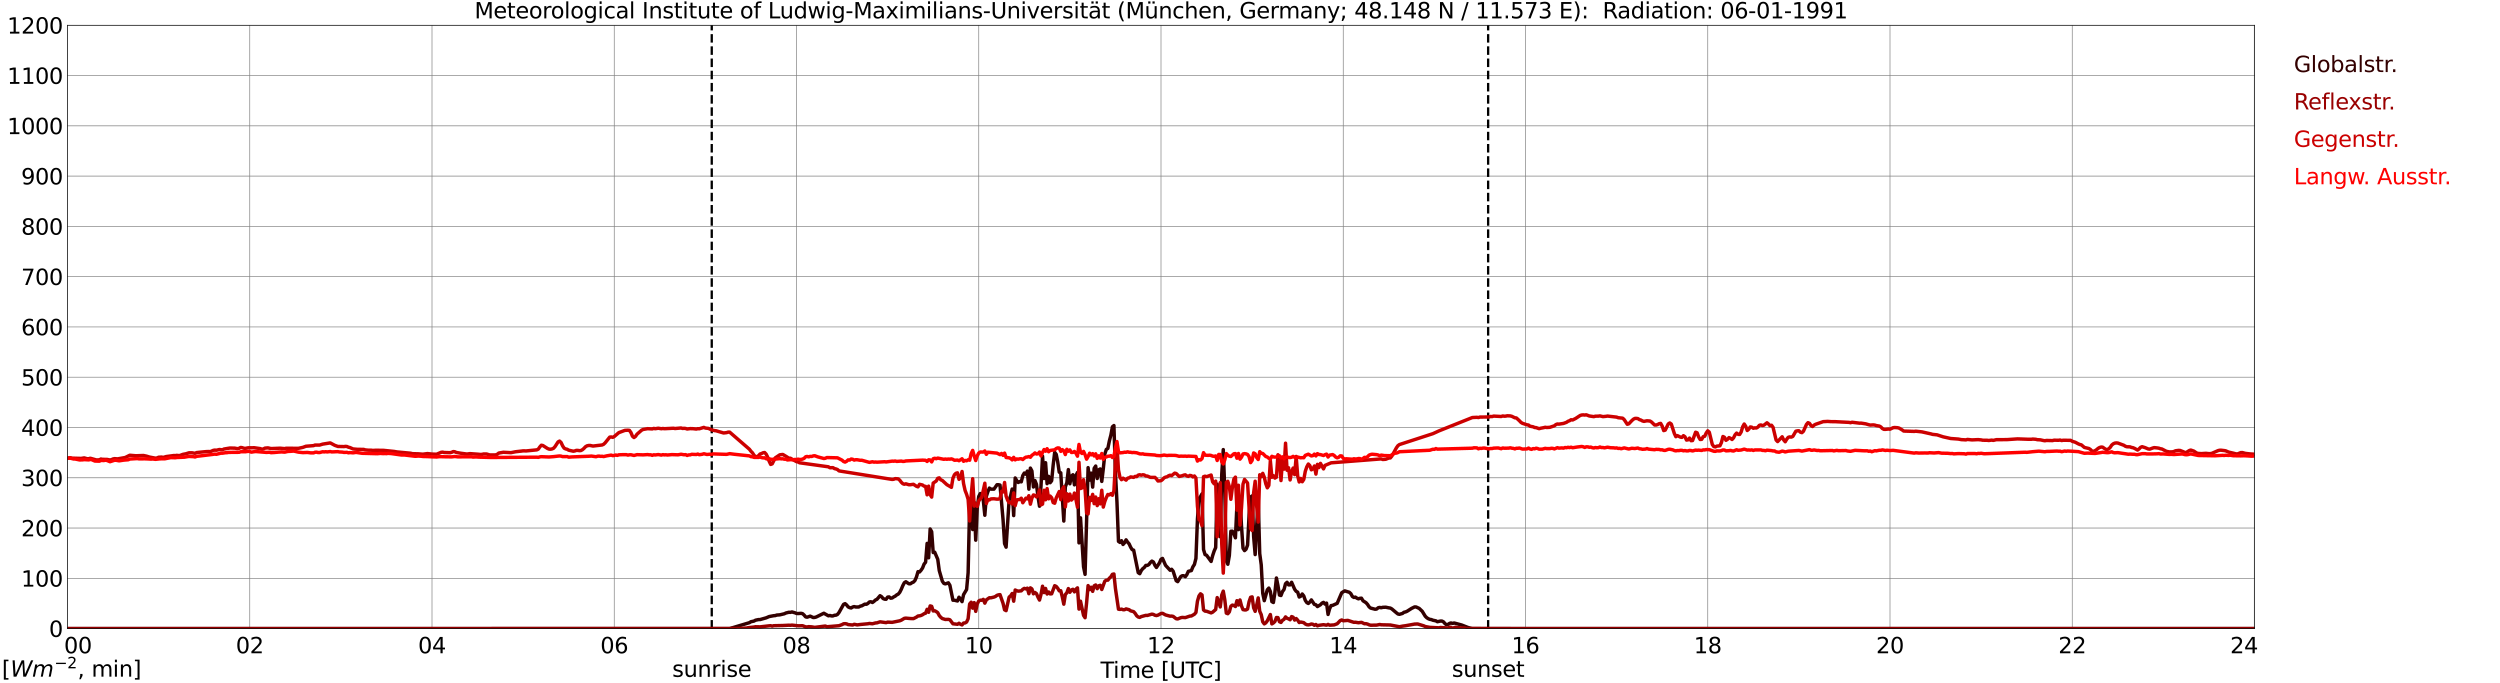 <?xml version="1.0" encoding="utf-8" standalone="no"?>
<!DOCTYPE svg PUBLIC "-//W3C//DTD SVG 1.1//EN"
  "http://www.w3.org/Graphics/SVG/1.1/DTD/svg11.dtd">
<svg xmlns:xlink="http://www.w3.org/1999/xlink" width="1085.4pt" height="296.64pt" viewBox="0 0 1085.4 296.64" xmlns="http://www.w3.org/2000/svg" version="1.1">
 <defs>
  <style type="text/css">*{stroke-linejoin: round; stroke-linecap: butt}</style>
 </defs>
 <g id="figure_1">
  <g id="patch_1">
   <path d="M 0 296.64 
L 1085.4 296.64 
L 1085.4 0 
L 0 0 
z
" style="fill: #ffffff"/>
  </g>
  <g id="axes_1">
   <g id="patch_2">
    <path d="M 29.306 272.909 
L 978.814 272.909 
L 978.814 10.976 
L 29.306 10.976 
z
" style="fill: #ffffff"/>
   </g>
   <g id="patch_3">
    <path d="M 978.814 272.909 
L 978.814 272.909 
L 978.814 10.976 
L 978.814 10.976 
z
" clip-path="url(#p917ec7d90e)" style="fill: #d3d3d3; opacity: 0.25; stroke: #d3d3d3; stroke-linejoin: miter"/>
   </g>
   <g id="matplotlib.axis_1">
    <g id="xtick_1">
     <g id="line2d_1">
      <path d="M 29.306 272.909 
L 29.306 10.976 
" clip-path="url(#p917ec7d90e)" style="fill: none; stroke: #808080; stroke-width: 0.3; stroke-linecap: square"/>
     </g>
     <g id="line2d_2"/>
     <g id="text_1">
      <!--    00 -->
      <g transform="translate(18.733 283.627) scale(0.095 -0.095)">
       <defs>
        <path id="DejaVuSans-20" transform="scale(0.016)"/>
        <path id="DejaVuSans-30" d="M 2034 4250 
Q 1547 4250 1301 3770 
Q 1056 3291 1056 2328 
Q 1056 1369 1301 889 
Q 1547 409 2034 409 
Q 2525 409 2770 889 
Q 3016 1369 3016 2328 
Q 3016 3291 2770 3770 
Q 2525 4250 2034 4250 
z
M 2034 4750 
Q 2819 4750 3233 4129 
Q 3647 3509 3647 2328 
Q 3647 1150 3233 529 
Q 2819 -91 2034 -91 
Q 1250 -91 836 529 
Q 422 1150 422 2328 
Q 422 3509 836 4129 
Q 1250 4750 2034 4750 
z
" transform="scale(0.016)"/>
       </defs>
       <use xlink:href="#DejaVuSans-20"/>
       <use xlink:href="#DejaVuSans-20" transform="translate(31.787 0)"/>
       <use xlink:href="#DejaVuSans-20" transform="translate(63.574 0)"/>
       <use xlink:href="#DejaVuSans-30" transform="translate(95.361 0)"/>
       <use xlink:href="#DejaVuSans-30" transform="translate(158.984 0)"/>
      </g>
     </g>
    </g>
    <g id="xtick_2">
     <g id="line2d_3">
      <path d="M 108.431 272.909 
L 108.431 10.976 
" clip-path="url(#p917ec7d90e)" style="fill: none; stroke: #808080; stroke-width: 0.3; stroke-linecap: square"/>
     </g>
     <g id="line2d_4"/>
     <g id="text_2">
      <!-- 02 -->
      <g transform="translate(102.387 283.627) scale(0.095 -0.095)">
       <defs>
        <path id="DejaVuSans-32" d="M 1228 531 
L 3431 531 
L 3431 0 
L 469 0 
L 469 531 
Q 828 903 1448 1529 
Q 2069 2156 2228 2338 
Q 2531 2678 2651 2914 
Q 2772 3150 2772 3378 
Q 2772 3750 2511 3984 
Q 2250 4219 1831 4219 
Q 1534 4219 1204 4116 
Q 875 4013 500 3803 
L 500 4441 
Q 881 4594 1212 4672 
Q 1544 4750 1819 4750 
Q 2544 4750 2975 4387 
Q 3406 4025 3406 3419 
Q 3406 3131 3298 2873 
Q 3191 2616 2906 2266 
Q 2828 2175 2409 1742 
Q 1991 1309 1228 531 
z
" transform="scale(0.016)"/>
       </defs>
       <use xlink:href="#DejaVuSans-30"/>
       <use xlink:href="#DejaVuSans-32" transform="translate(63.623 0)"/>
      </g>
     </g>
    </g>
    <g id="xtick_3">
     <g id="line2d_5">
      <path d="M 187.557 272.909 
L 187.557 10.976 
" clip-path="url(#p917ec7d90e)" style="fill: none; stroke: #808080; stroke-width: 0.3; stroke-linecap: square"/>
     </g>
     <g id="line2d_6"/>
     <g id="text_3">
      <!-- 04 -->
      <g transform="translate(181.513 283.627) scale(0.095 -0.095)">
       <defs>
        <path id="DejaVuSans-34" d="M 2419 4116 
L 825 1625 
L 2419 1625 
L 2419 4116 
z
M 2253 4666 
L 3047 4666 
L 3047 1625 
L 3713 1625 
L 3713 1100 
L 3047 1100 
L 3047 0 
L 2419 0 
L 2419 1100 
L 313 1100 
L 313 1709 
L 2253 4666 
z
" transform="scale(0.016)"/>
       </defs>
       <use xlink:href="#DejaVuSans-30"/>
       <use xlink:href="#DejaVuSans-34" transform="translate(63.623 0)"/>
      </g>
     </g>
    </g>
    <g id="xtick_4">
     <g id="line2d_7">
      <path d="M 266.683 272.909 
L 266.683 10.976 
" clip-path="url(#p917ec7d90e)" style="fill: none; stroke: #808080; stroke-width: 0.3; stroke-linecap: square"/>
     </g>
     <g id="line2d_8"/>
     <g id="text_4">
      <!-- 06 -->
      <g transform="translate(260.638 283.627) scale(0.095 -0.095)">
       <defs>
        <path id="DejaVuSans-36" d="M 2113 2584 
Q 1688 2584 1439 2293 
Q 1191 2003 1191 1497 
Q 1191 994 1439 701 
Q 1688 409 2113 409 
Q 2538 409 2786 701 
Q 3034 994 3034 1497 
Q 3034 2003 2786 2293 
Q 2538 2584 2113 2584 
z
M 3366 4563 
L 3366 3988 
Q 3128 4100 2886 4159 
Q 2644 4219 2406 4219 
Q 1781 4219 1451 3797 
Q 1122 3375 1075 2522 
Q 1259 2794 1537 2939 
Q 1816 3084 2150 3084 
Q 2853 3084 3261 2657 
Q 3669 2231 3669 1497 
Q 3669 778 3244 343 
Q 2819 -91 2113 -91 
Q 1303 -91 875 529 
Q 447 1150 447 2328 
Q 447 3434 972 4092 
Q 1497 4750 2381 4750 
Q 2619 4750 2861 4703 
Q 3103 4656 3366 4563 
z
" transform="scale(0.016)"/>
       </defs>
       <use xlink:href="#DejaVuSans-30"/>
       <use xlink:href="#DejaVuSans-36" transform="translate(63.623 0)"/>
      </g>
     </g>
    </g>
    <g id="xtick_5">
     <g id="line2d_9">
      <path d="M 345.808 272.909 
L 345.808 10.976 
" clip-path="url(#p917ec7d90e)" style="fill: none; stroke: #808080; stroke-width: 0.3; stroke-linecap: square"/>
     </g>
     <g id="line2d_10"/>
     <g id="text_5">
      <!-- 08 -->
      <g transform="translate(339.764 283.627) scale(0.095 -0.095)">
       <defs>
        <path id="DejaVuSans-38" d="M 2034 2216 
Q 1584 2216 1326 1975 
Q 1069 1734 1069 1313 
Q 1069 891 1326 650 
Q 1584 409 2034 409 
Q 2484 409 2743 651 
Q 3003 894 3003 1313 
Q 3003 1734 2745 1975 
Q 2488 2216 2034 2216 
z
M 1403 2484 
Q 997 2584 770 2862 
Q 544 3141 544 3541 
Q 544 4100 942 4425 
Q 1341 4750 2034 4750 
Q 2731 4750 3128 4425 
Q 3525 4100 3525 3541 
Q 3525 3141 3298 2862 
Q 3072 2584 2669 2484 
Q 3125 2378 3379 2068 
Q 3634 1759 3634 1313 
Q 3634 634 3220 271 
Q 2806 -91 2034 -91 
Q 1263 -91 848 271 
Q 434 634 434 1313 
Q 434 1759 690 2068 
Q 947 2378 1403 2484 
z
M 1172 3481 
Q 1172 3119 1398 2916 
Q 1625 2713 2034 2713 
Q 2441 2713 2670 2916 
Q 2900 3119 2900 3481 
Q 2900 3844 2670 4047 
Q 2441 4250 2034 4250 
Q 1625 4250 1398 4047 
Q 1172 3844 1172 3481 
z
" transform="scale(0.016)"/>
       </defs>
       <use xlink:href="#DejaVuSans-30"/>
       <use xlink:href="#DejaVuSans-38" transform="translate(63.623 0)"/>
      </g>
     </g>
    </g>
    <g id="xtick_6">
     <g id="line2d_11">
      <path d="M 424.934 272.909 
L 424.934 10.976 
" clip-path="url(#p917ec7d90e)" style="fill: none; stroke: #808080; stroke-width: 0.3; stroke-linecap: square"/>
     </g>
     <g id="line2d_12"/>
     <g id="text_6">
      <!-- 10 -->
      <g transform="translate(418.89 283.627) scale(0.095 -0.095)">
       <defs>
        <path id="DejaVuSans-31" d="M 794 531 
L 1825 531 
L 1825 4091 
L 703 3866 
L 703 4441 
L 1819 4666 
L 2450 4666 
L 2450 531 
L 3481 531 
L 3481 0 
L 794 0 
L 794 531 
z
" transform="scale(0.016)"/>
       </defs>
       <use xlink:href="#DejaVuSans-31"/>
       <use xlink:href="#DejaVuSans-30" transform="translate(63.623 0)"/>
      </g>
     </g>
    </g>
    <g id="xtick_7">
     <g id="line2d_13">
      <path d="M 504.06 272.909 
L 504.06 10.976 
" clip-path="url(#p917ec7d90e)" style="fill: none; stroke: #808080; stroke-width: 0.3; stroke-linecap: square"/>
     </g>
     <g id="line2d_14"/>
     <g id="text_7">
      <!-- 12 -->
      <g transform="translate(498.015 283.627) scale(0.095 -0.095)">
       <use xlink:href="#DejaVuSans-31"/>
       <use xlink:href="#DejaVuSans-32" transform="translate(63.623 0)"/>
      </g>
     </g>
    </g>
    <g id="xtick_8">
     <g id="line2d_15">
      <path d="M 583.185 272.909 
L 583.185 10.976 
" clip-path="url(#p917ec7d90e)" style="fill: none; stroke: #808080; stroke-width: 0.3; stroke-linecap: square"/>
     </g>
     <g id="line2d_16"/>
     <g id="text_8">
      <!-- 14 -->
      <g transform="translate(577.141 283.627) scale(0.095 -0.095)">
       <use xlink:href="#DejaVuSans-31"/>
       <use xlink:href="#DejaVuSans-34" transform="translate(63.623 0)"/>
      </g>
     </g>
    </g>
    <g id="xtick_9">
     <g id="line2d_17">
      <path d="M 662.311 272.909 
L 662.311 10.976 
" clip-path="url(#p917ec7d90e)" style="fill: none; stroke: #808080; stroke-width: 0.3; stroke-linecap: square"/>
     </g>
     <g id="line2d_18"/>
     <g id="text_9">
      <!-- 16 -->
      <g transform="translate(656.267 283.627) scale(0.095 -0.095)">
       <use xlink:href="#DejaVuSans-31"/>
       <use xlink:href="#DejaVuSans-36" transform="translate(63.623 0)"/>
      </g>
     </g>
    </g>
    <g id="xtick_10">
     <g id="line2d_19">
      <path d="M 741.437 272.909 
L 741.437 10.976 
" clip-path="url(#p917ec7d90e)" style="fill: none; stroke: #808080; stroke-width: 0.3; stroke-linecap: square"/>
     </g>
     <g id="line2d_20"/>
     <g id="text_10">
      <!-- 18 -->
      <g transform="translate(735.392 283.627) scale(0.095 -0.095)">
       <use xlink:href="#DejaVuSans-31"/>
       <use xlink:href="#DejaVuSans-38" transform="translate(63.623 0)"/>
      </g>
     </g>
    </g>
    <g id="xtick_11">
     <g id="line2d_21">
      <path d="M 820.562 272.909 
L 820.562 10.976 
" clip-path="url(#p917ec7d90e)" style="fill: none; stroke: #808080; stroke-width: 0.3; stroke-linecap: square"/>
     </g>
     <g id="line2d_22"/>
     <g id="text_11">
      <!-- 20 -->
      <g transform="translate(814.518 283.627) scale(0.095 -0.095)">
       <use xlink:href="#DejaVuSans-32"/>
       <use xlink:href="#DejaVuSans-30" transform="translate(63.623 0)"/>
      </g>
     </g>
    </g>
    <g id="xtick_12">
     <g id="line2d_23">
      <path d="M 899.688 272.909 
L 899.688 10.976 
" clip-path="url(#p917ec7d90e)" style="fill: none; stroke: #808080; stroke-width: 0.3; stroke-linecap: square"/>
     </g>
     <g id="line2d_24"/>
     <g id="text_12">
      <!-- 22 -->
      <g transform="translate(893.644 283.627) scale(0.095 -0.095)">
       <use xlink:href="#DejaVuSans-32"/>
       <use xlink:href="#DejaVuSans-32" transform="translate(63.623 0)"/>
      </g>
     </g>
    </g>
    <g id="xtick_13">
     <g id="line2d_25">
      <path d="M 978.814 272.909 
L 978.814 10.976 
" clip-path="url(#p917ec7d90e)" style="fill: none; stroke: #808080; stroke-width: 0.3; stroke-linecap: square"/>
     </g>
     <g id="line2d_26"/>
     <g id="text_13">
      <!-- 24    -->
      <g transform="translate(968.241 283.627) scale(0.095 -0.095)">
       <use xlink:href="#DejaVuSans-32"/>
       <use xlink:href="#DejaVuSans-34" transform="translate(63.623 0)"/>
       <use xlink:href="#DejaVuSans-20" transform="translate(127.246 0)"/>
       <use xlink:href="#DejaVuSans-20" transform="translate(159.033 0)"/>
       <use xlink:href="#DejaVuSans-20" transform="translate(190.82 0)"/>
      </g>
     </g>
    </g>
    <g id="text_14">
     <!-- Time [UTC] -->
     <g transform="translate(477.806 294.322) scale(0.095 -0.095)">
      <defs>
       <path id="DejaVuSans-54" d="M -19 4666 
L 3928 4666 
L 3928 4134 
L 2272 4134 
L 2272 0 
L 1638 0 
L 1638 4134 
L -19 4134 
L -19 4666 
z
" transform="scale(0.016)"/>
       <path id="DejaVuSans-69" d="M 603 3500 
L 1178 3500 
L 1178 0 
L 603 0 
L 603 3500 
z
M 603 4863 
L 1178 4863 
L 1178 4134 
L 603 4134 
L 603 4863 
z
" transform="scale(0.016)"/>
       <path id="DejaVuSans-6d" d="M 3328 2828 
Q 3544 3216 3844 3400 
Q 4144 3584 4550 3584 
Q 5097 3584 5394 3201 
Q 5691 2819 5691 2113 
L 5691 0 
L 5113 0 
L 5113 2094 
Q 5113 2597 4934 2840 
Q 4756 3084 4391 3084 
Q 3944 3084 3684 2787 
Q 3425 2491 3425 1978 
L 3425 0 
L 2847 0 
L 2847 2094 
Q 2847 2600 2669 2842 
Q 2491 3084 2119 3084 
Q 1678 3084 1418 2786 
Q 1159 2488 1159 1978 
L 1159 0 
L 581 0 
L 581 3500 
L 1159 3500 
L 1159 2956 
Q 1356 3278 1631 3431 
Q 1906 3584 2284 3584 
Q 2666 3584 2933 3390 
Q 3200 3197 3328 2828 
z
" transform="scale(0.016)"/>
       <path id="DejaVuSans-65" d="M 3597 1894 
L 3597 1613 
L 953 1613 
Q 991 1019 1311 708 
Q 1631 397 2203 397 
Q 2534 397 2845 478 
Q 3156 559 3463 722 
L 3463 178 
Q 3153 47 2828 -22 
Q 2503 -91 2169 -91 
Q 1331 -91 842 396 
Q 353 884 353 1716 
Q 353 2575 817 3079 
Q 1281 3584 2069 3584 
Q 2775 3584 3186 3129 
Q 3597 2675 3597 1894 
z
M 3022 2063 
Q 3016 2534 2758 2815 
Q 2500 3097 2075 3097 
Q 1594 3097 1305 2825 
Q 1016 2553 972 2059 
L 3022 2063 
z
" transform="scale(0.016)"/>
       <path id="DejaVuSans-5b" d="M 550 4863 
L 1875 4863 
L 1875 4416 
L 1125 4416 
L 1125 -397 
L 1875 -397 
L 1875 -844 
L 550 -844 
L 550 4863 
z
" transform="scale(0.016)"/>
       <path id="DejaVuSans-55" d="M 556 4666 
L 1191 4666 
L 1191 1831 
Q 1191 1081 1462 751 
Q 1734 422 2344 422 
Q 2950 422 3222 751 
Q 3494 1081 3494 1831 
L 3494 4666 
L 4128 4666 
L 4128 1753 
Q 4128 841 3676 375 
Q 3225 -91 2344 -91 
Q 1459 -91 1007 375 
Q 556 841 556 1753 
L 556 4666 
z
" transform="scale(0.016)"/>
       <path id="DejaVuSans-43" d="M 4122 4306 
L 4122 3641 
Q 3803 3938 3442 4084 
Q 3081 4231 2675 4231 
Q 1875 4231 1450 3742 
Q 1025 3253 1025 2328 
Q 1025 1406 1450 917 
Q 1875 428 2675 428 
Q 3081 428 3442 575 
Q 3803 722 4122 1019 
L 4122 359 
Q 3791 134 3420 21 
Q 3050 -91 2638 -91 
Q 1578 -91 968 557 
Q 359 1206 359 2328 
Q 359 3453 968 4101 
Q 1578 4750 2638 4750 
Q 3056 4750 3426 4639 
Q 3797 4528 4122 4306 
z
" transform="scale(0.016)"/>
       <path id="DejaVuSans-5d" d="M 1947 4863 
L 1947 -844 
L 622 -844 
L 622 -397 
L 1369 -397 
L 1369 4416 
L 622 4416 
L 622 4863 
L 1947 4863 
z
" transform="scale(0.016)"/>
      </defs>
      <use xlink:href="#DejaVuSans-54"/>
      <use xlink:href="#DejaVuSans-69" transform="translate(57.959 0)"/>
      <use xlink:href="#DejaVuSans-6d" transform="translate(85.742 0)"/>
      <use xlink:href="#DejaVuSans-65" transform="translate(183.154 0)"/>
      <use xlink:href="#DejaVuSans-20" transform="translate(244.678 0)"/>
      <use xlink:href="#DejaVuSans-5b" transform="translate(276.465 0)"/>
      <use xlink:href="#DejaVuSans-55" transform="translate(315.479 0)"/>
      <use xlink:href="#DejaVuSans-54" transform="translate(388.672 0)"/>
      <use xlink:href="#DejaVuSans-43" transform="translate(443.881 0)"/>
      <use xlink:href="#DejaVuSans-5d" transform="translate(513.705 0)"/>
     </g>
    </g>
   </g>
   <g id="matplotlib.axis_2">
    <g id="ytick_1">
     <g id="line2d_27">
      <path d="M 29.306 272.909 
L 978.814 272.909 
" clip-path="url(#p917ec7d90e)" style="fill: none; stroke: #808080; stroke-width: 0.3; stroke-linecap: square"/>
     </g>
     <g id="line2d_28"/>
     <g id="text_15">
      <!-- 0 -->
      <g transform="translate(21.261 276.518) scale(0.095 -0.095)">
       <use xlink:href="#DejaVuSans-30"/>
      </g>
     </g>
    </g>
    <g id="ytick_2">
     <g id="line2d_29">
      <path d="M 29.306 251.081 
L 978.814 251.081 
" clip-path="url(#p917ec7d90e)" style="fill: none; stroke: #808080; stroke-width: 0.3; stroke-linecap: square"/>
     </g>
     <g id="line2d_30"/>
     <g id="text_16">
      <!-- 100 -->
      <g transform="translate(9.173 254.69) scale(0.095 -0.095)">
       <use xlink:href="#DejaVuSans-31"/>
       <use xlink:href="#DejaVuSans-30" transform="translate(63.623 0)"/>
       <use xlink:href="#DejaVuSans-30" transform="translate(127.246 0)"/>
      </g>
     </g>
    </g>
    <g id="ytick_3">
     <g id="line2d_31">
      <path d="M 29.306 229.253 
L 978.814 229.253 
" clip-path="url(#p917ec7d90e)" style="fill: none; stroke: #808080; stroke-width: 0.3; stroke-linecap: square"/>
     </g>
     <g id="line2d_32"/>
     <g id="text_17">
      <!-- 200 -->
      <g transform="translate(9.173 232.863) scale(0.095 -0.095)">
       <use xlink:href="#DejaVuSans-32"/>
       <use xlink:href="#DejaVuSans-30" transform="translate(63.623 0)"/>
       <use xlink:href="#DejaVuSans-30" transform="translate(127.246 0)"/>
      </g>
     </g>
    </g>
    <g id="ytick_4">
     <g id="line2d_33">
      <path d="M 29.306 207.426 
L 978.814 207.426 
" clip-path="url(#p917ec7d90e)" style="fill: none; stroke: #808080; stroke-width: 0.3; stroke-linecap: square"/>
     </g>
     <g id="line2d_34"/>
     <g id="text_18">
      <!-- 300 -->
      <g transform="translate(9.173 211.035) scale(0.095 -0.095)">
       <defs>
        <path id="DejaVuSans-33" d="M 2597 2516 
Q 3050 2419 3304 2112 
Q 3559 1806 3559 1356 
Q 3559 666 3084 287 
Q 2609 -91 1734 -91 
Q 1441 -91 1130 -33 
Q 819 25 488 141 
L 488 750 
Q 750 597 1062 519 
Q 1375 441 1716 441 
Q 2309 441 2620 675 
Q 2931 909 2931 1356 
Q 2931 1769 2642 2001 
Q 2353 2234 1838 2234 
L 1294 2234 
L 1294 2753 
L 1863 2753 
Q 2328 2753 2575 2939 
Q 2822 3125 2822 3475 
Q 2822 3834 2567 4026 
Q 2313 4219 1838 4219 
Q 1578 4219 1281 4162 
Q 984 4106 628 3988 
L 628 4550 
Q 988 4650 1302 4700 
Q 1616 4750 1894 4750 
Q 2613 4750 3031 4423 
Q 3450 4097 3450 3541 
Q 3450 3153 3228 2886 
Q 3006 2619 2597 2516 
z
" transform="scale(0.016)"/>
       </defs>
       <use xlink:href="#DejaVuSans-33"/>
       <use xlink:href="#DejaVuSans-30" transform="translate(63.623 0)"/>
       <use xlink:href="#DejaVuSans-30" transform="translate(127.246 0)"/>
      </g>
     </g>
    </g>
    <g id="ytick_5">
     <g id="line2d_35">
      <path d="M 29.306 185.598 
L 978.814 185.598 
" clip-path="url(#p917ec7d90e)" style="fill: none; stroke: #808080; stroke-width: 0.3; stroke-linecap: square"/>
     </g>
     <g id="line2d_36"/>
     <g id="text_19">
      <!-- 400 -->
      <g transform="translate(9.173 189.207) scale(0.095 -0.095)">
       <use xlink:href="#DejaVuSans-34"/>
       <use xlink:href="#DejaVuSans-30" transform="translate(63.623 0)"/>
       <use xlink:href="#DejaVuSans-30" transform="translate(127.246 0)"/>
      </g>
     </g>
    </g>
    <g id="ytick_6">
     <g id="line2d_37">
      <path d="M 29.306 163.77 
L 978.814 163.77 
" clip-path="url(#p917ec7d90e)" style="fill: none; stroke: #808080; stroke-width: 0.3; stroke-linecap: square"/>
     </g>
     <g id="line2d_38"/>
     <g id="text_20">
      <!-- 500 -->
      <g transform="translate(9.173 167.379) scale(0.095 -0.095)">
       <defs>
        <path id="DejaVuSans-35" d="M 691 4666 
L 3169 4666 
L 3169 4134 
L 1269 4134 
L 1269 2991 
Q 1406 3038 1543 3061 
Q 1681 3084 1819 3084 
Q 2600 3084 3056 2656 
Q 3513 2228 3513 1497 
Q 3513 744 3044 326 
Q 2575 -91 1722 -91 
Q 1428 -91 1123 -41 
Q 819 9 494 109 
L 494 744 
Q 775 591 1075 516 
Q 1375 441 1709 441 
Q 2250 441 2565 725 
Q 2881 1009 2881 1497 
Q 2881 1984 2565 2268 
Q 2250 2553 1709 2553 
Q 1456 2553 1204 2497 
Q 953 2441 691 2322 
L 691 4666 
z
" transform="scale(0.016)"/>
       </defs>
       <use xlink:href="#DejaVuSans-35"/>
       <use xlink:href="#DejaVuSans-30" transform="translate(63.623 0)"/>
       <use xlink:href="#DejaVuSans-30" transform="translate(127.246 0)"/>
      </g>
     </g>
    </g>
    <g id="ytick_7">
     <g id="line2d_39">
      <path d="M 29.306 141.942 
L 978.814 141.942 
" clip-path="url(#p917ec7d90e)" style="fill: none; stroke: #808080; stroke-width: 0.3; stroke-linecap: square"/>
     </g>
     <g id="line2d_40"/>
     <g id="text_21">
      <!-- 600 -->
      <g transform="translate(9.173 145.551) scale(0.095 -0.095)">
       <use xlink:href="#DejaVuSans-36"/>
       <use xlink:href="#DejaVuSans-30" transform="translate(63.623 0)"/>
       <use xlink:href="#DejaVuSans-30" transform="translate(127.246 0)"/>
      </g>
     </g>
    </g>
    <g id="ytick_8">
     <g id="line2d_41">
      <path d="M 29.306 120.114 
L 978.814 120.114 
" clip-path="url(#p917ec7d90e)" style="fill: none; stroke: #808080; stroke-width: 0.3; stroke-linecap: square"/>
     </g>
     <g id="line2d_42"/>
     <g id="text_22">
      <!-- 700 -->
      <g transform="translate(9.173 123.724) scale(0.095 -0.095)">
       <defs>
        <path id="DejaVuSans-37" d="M 525 4666 
L 3525 4666 
L 3525 4397 
L 1831 0 
L 1172 0 
L 2766 4134 
L 525 4134 
L 525 4666 
z
" transform="scale(0.016)"/>
       </defs>
       <use xlink:href="#DejaVuSans-37"/>
       <use xlink:href="#DejaVuSans-30" transform="translate(63.623 0)"/>
       <use xlink:href="#DejaVuSans-30" transform="translate(127.246 0)"/>
      </g>
     </g>
    </g>
    <g id="ytick_9">
     <g id="line2d_43">
      <path d="M 29.306 98.287 
L 978.814 98.287 
" clip-path="url(#p917ec7d90e)" style="fill: none; stroke: #808080; stroke-width: 0.3; stroke-linecap: square"/>
     </g>
     <g id="line2d_44"/>
     <g id="text_23">
      <!-- 800 -->
      <g transform="translate(9.173 101.896) scale(0.095 -0.095)">
       <use xlink:href="#DejaVuSans-38"/>
       <use xlink:href="#DejaVuSans-30" transform="translate(63.623 0)"/>
       <use xlink:href="#DejaVuSans-30" transform="translate(127.246 0)"/>
      </g>
     </g>
    </g>
    <g id="ytick_10">
     <g id="line2d_45">
      <path d="M 29.306 76.459 
L 978.814 76.459 
" clip-path="url(#p917ec7d90e)" style="fill: none; stroke: #808080; stroke-width: 0.3; stroke-linecap: square"/>
     </g>
     <g id="line2d_46"/>
     <g id="text_24">
      <!-- 900 -->
      <g transform="translate(9.173 80.068) scale(0.095 -0.095)">
       <defs>
        <path id="DejaVuSans-39" d="M 703 97 
L 703 672 
Q 941 559 1184 500 
Q 1428 441 1663 441 
Q 2288 441 2617 861 
Q 2947 1281 2994 2138 
Q 2813 1869 2534 1725 
Q 2256 1581 1919 1581 
Q 1219 1581 811 2004 
Q 403 2428 403 3163 
Q 403 3881 828 4315 
Q 1253 4750 1959 4750 
Q 2769 4750 3195 4129 
Q 3622 3509 3622 2328 
Q 3622 1225 3098 567 
Q 2575 -91 1691 -91 
Q 1453 -91 1209 -44 
Q 966 3 703 97 
z
M 1959 2075 
Q 2384 2075 2632 2365 
Q 2881 2656 2881 3163 
Q 2881 3666 2632 3958 
Q 2384 4250 1959 4250 
Q 1534 4250 1286 3958 
Q 1038 3666 1038 3163 
Q 1038 2656 1286 2365 
Q 1534 2075 1959 2075 
z
" transform="scale(0.016)"/>
       </defs>
       <use xlink:href="#DejaVuSans-39"/>
       <use xlink:href="#DejaVuSans-30" transform="translate(63.623 0)"/>
       <use xlink:href="#DejaVuSans-30" transform="translate(127.246 0)"/>
      </g>
     </g>
    </g>
    <g id="ytick_11">
     <g id="line2d_47">
      <path d="M 29.306 54.631 
L 978.814 54.631 
" clip-path="url(#p917ec7d90e)" style="fill: none; stroke: #808080; stroke-width: 0.3; stroke-linecap: square"/>
     </g>
     <g id="line2d_48"/>
     <g id="text_25">
      <!-- 1000 -->
      <g transform="translate(3.128 58.24) scale(0.095 -0.095)">
       <use xlink:href="#DejaVuSans-31"/>
       <use xlink:href="#DejaVuSans-30" transform="translate(63.623 0)"/>
       <use xlink:href="#DejaVuSans-30" transform="translate(127.246 0)"/>
       <use xlink:href="#DejaVuSans-30" transform="translate(190.869 0)"/>
      </g>
     </g>
    </g>
    <g id="ytick_12">
     <g id="line2d_49">
      <path d="M 29.306 32.803 
L 978.814 32.803 
" clip-path="url(#p917ec7d90e)" style="fill: none; stroke: #808080; stroke-width: 0.3; stroke-linecap: square"/>
     </g>
     <g id="line2d_50"/>
     <g id="text_26">
      <!-- 1100 -->
      <g transform="translate(3.128 36.413) scale(0.095 -0.095)">
       <use xlink:href="#DejaVuSans-31"/>
       <use xlink:href="#DejaVuSans-31" transform="translate(63.623 0)"/>
       <use xlink:href="#DejaVuSans-30" transform="translate(127.246 0)"/>
       <use xlink:href="#DejaVuSans-30" transform="translate(190.869 0)"/>
      </g>
     </g>
    </g>
    <g id="ytick_13">
     <g id="line2d_51">
      <path d="M 29.306 10.976 
L 978.814 10.976 
" clip-path="url(#p917ec7d90e)" style="fill: none; stroke: #808080; stroke-width: 0.3; stroke-linecap: square"/>
     </g>
     <g id="line2d_52"/>
     <g id="text_27">
      <!-- 1200 -->
      <g transform="translate(3.128 14.585) scale(0.095 -0.095)">
       <use xlink:href="#DejaVuSans-31"/>
       <use xlink:href="#DejaVuSans-32" transform="translate(63.623 0)"/>
       <use xlink:href="#DejaVuSans-30" transform="translate(127.246 0)"/>
       <use xlink:href="#DejaVuSans-30" transform="translate(190.869 0)"/>
      </g>
     </g>
    </g>
   </g>
   <g id="line2d_53">
    <path d="M 309.015 272.909 
L 309.015 10.976 
" clip-path="url(#p917ec7d90e)" style="fill: none; stroke-dasharray: 3.7,1.6; stroke-dashoffset: 0; stroke: #000000"/>
   </g>
   <g id="line2d_54">
    <path d="M 646.09 272.909 
L 646.09 10.976 
" clip-path="url(#p917ec7d90e)" style="fill: none; stroke-dasharray: 3.7,1.6; stroke-dashoffset: 0; stroke: #000000"/>
   </g>
   <g id="line2d_55">
    <path d="M 29.306 272.909 
L 316.796 272.909 
L 325.368 270.344 
L 326.027 269.925 
L 327.346 269.646 
L 328.005 269.272 
L 329.324 268.993 
L 329.983 268.993 
L 332.621 268.246 
L 333.94 267.685 
L 335.918 267.312 
L 336.577 267.266 
L 337.236 267.033 
L 338.555 266.939 
L 340.533 266.474 
L 341.193 266.147 
L 342.512 265.821 
L 343.171 265.867 
L 343.83 265.679 
L 345.149 266.053 
L 345.808 266.334 
L 346.468 266.38 
L 347.787 266.286 
L 348.446 266.426 
L 349.105 267.033 
L 349.765 267.825 
L 350.424 267.965 
L 351.743 267.5 
L 353.062 268.107 
L 353.721 268.059 
L 354.38 267.873 
L 357.677 266.24 
L 359.655 267.36 
L 360.315 267.22 
L 360.974 267.406 
L 361.634 267.406 
L 362.293 267.127 
L 362.952 267.081 
L 363.612 266.753 
L 364.271 265.913 
L 366.249 262.368 
L 366.909 262.089 
L 367.568 262.65 
L 368.227 263.488 
L 368.887 263.815 
L 369.546 263.955 
L 370.206 263.536 
L 370.865 263.348 
L 371.524 263.536 
L 372.843 263.536 
L 373.502 263.163 
L 374.162 263.021 
L 375.481 262.276 
L 376.14 262.368 
L 376.799 261.995 
L 377.459 261.342 
L 378.118 261.251 
L 378.777 261.576 
L 379.437 261.109 
L 380.096 260.504 
L 380.756 260.177 
L 382.074 258.638 
L 382.734 259.057 
L 383.393 259.849 
L 384.053 260.131 
L 384.712 260.177 
L 385.371 259.245 
L 386.031 259.151 
L 386.69 259.71 
L 387.349 259.618 
L 388.009 259.151 
L 388.668 258.823 
L 389.328 258.265 
L 389.987 257.937 
L 390.646 257.145 
L 391.306 255.839 
L 391.965 254.253 
L 392.624 252.993 
L 393.284 252.574 
L 394.603 253.46 
L 395.262 253.46 
L 395.921 252.993 
L 396.581 252.714 
L 397.24 252.015 
L 397.899 250.474 
L 398.559 248.189 
L 399.218 248.331 
L 399.878 247.584 
L 400.537 246.604 
L 401.196 244.926 
L 401.856 244.085 
L 402.515 235.924 
L 403.175 242.173 
L 403.834 229.672 
L 404.493 230.84 
L 405.153 239.888 
L 405.812 239.748 
L 407.131 242.826 
L 407.79 247.724 
L 409.109 252.295 
L 409.768 253.275 
L 410.428 253.506 
L 411.746 253.041 
L 412.406 254.113 
L 413.725 260.596 
L 414.384 260.596 
L 415.703 260.923 
L 416.362 259.29 
L 417.022 260.131 
L 417.681 261.203 
L 418.34 258.171 
L 419.659 255.933 
L 420.318 248.656 
L 420.978 219.365 
L 421.637 218.992 
L 422.297 229.906 
L 422.956 218.106 
L 423.615 234.525 
L 424.275 220.439 
L 424.934 215.541 
L 425.593 214.282 
L 426.253 214.749 
L 426.912 217.22 
L 427.572 223.702 
L 428.231 215.493 
L 428.89 213.489 
L 429.55 211.902 
L 430.209 212.37 
L 431.528 212.37 
L 432.847 210.457 
L 433.506 210.457 
L 434.165 210.597 
L 435.484 225.615 
L 436.144 236.016 
L 436.803 237.557 
L 438.122 217.08 
L 438.781 215.214 
L 439.44 212.321 
L 440.1 223.842 
L 440.759 207.519 
L 441.419 208.637 
L 442.078 209.477 
L 442.737 209.058 
L 443.397 209.198 
L 444.056 206.491 
L 444.716 205.374 
L 445.375 205.887 
L 446.034 204.533 
L 446.694 212.37 
L 447.353 203.228 
L 448.012 204.488 
L 448.672 211.435 
L 449.331 208.637 
L 449.991 210.318 
L 450.65 215.587 
L 451.309 219.784 
L 451.969 210.876 
L 452.628 198.05 
L 453.287 207.751 
L 453.947 200.895 
L 454.606 209.99 
L 455.266 206.819 
L 455.925 209.571 
L 456.584 208.731 
L 457.244 201.921 
L 457.903 196.372 
L 458.563 197.258 
L 459.222 200.569 
L 459.881 205 
L 460.541 205.28 
L 461.859 226.221 
L 462.519 211.389 
L 463.178 209.617 
L 463.838 203.881 
L 464.497 210.036 
L 465.156 206.725 
L 465.816 206.12 
L 466.475 210.503 
L 467.134 206.491 
L 467.794 205.14 
L 468.453 235.69 
L 469.113 224.822 
L 470.431 246.091 
L 471.091 249.357 
L 472.409 203.04 
L 473.069 208.451 
L 473.728 205.42 
L 474.388 211.483 
L 475.047 203.32 
L 475.706 202.342 
L 476.366 207.751 
L 477.025 203.975 
L 477.685 203.601 
L 478.344 209.01 
L 479.003 203.553 
L 479.663 197.116 
L 480.322 195.112 
L 480.981 194.691 
L 481.641 191.428 
L 482.3 188.909 
L 482.96 185.316 
L 483.619 184.757 
L 484.278 205.186 
L 484.938 217.966 
L 485.597 235.038 
L 486.256 235.503 
L 486.916 234.756 
L 487.575 236.389 
L 488.235 235.642 
L 488.894 234.385 
L 489.553 235.363 
L 490.213 236.109 
L 490.872 237.557 
L 491.532 238.628 
L 492.191 238.862 
L 494.169 248.61 
L 494.828 249.075 
L 495.488 247.724 
L 496.147 246.884 
L 496.807 246.371 
L 497.466 245.484 
L 498.125 245.484 
L 498.785 245.111 
L 499.444 244.225 
L 500.103 243.618 
L 500.763 243.991 
L 501.422 245.439 
L 502.082 246.371 
L 503.4 244.365 
L 504.06 242.826 
L 504.719 242.453 
L 506.038 245.439 
L 508.016 247.584 
L 508.675 247.163 
L 509.335 248.003 
L 510.654 252.107 
L 511.313 252.528 
L 512.632 250.335 
L 513.291 249.961 
L 513.95 249.961 
L 514.61 250.383 
L 515.269 249.496 
L 515.929 248.049 
L 517.247 247.724 
L 517.907 246.091 
L 518.566 245.065 
L 519.226 242.453 
L 519.885 225.383 
L 520.544 216.473 
L 521.204 215.635 
L 521.863 214.421 
L 522.522 238.582 
L 523.182 240.774 
L 523.841 241.053 
L 525.819 243.758 
L 526.479 241.241 
L 527.138 239.235 
L 527.797 237.742 
L 528.457 210.224 
L 529.116 220.531 
L 529.776 233.032 
L 530.435 205.839 
L 531.094 195.204 
L 531.754 213.116 
L 532.413 243.526 
L 533.073 244.971 
L 533.732 241.193 
L 534.391 230.652 
L 535.051 230.607 
L 535.71 231.772 
L 536.369 233.499 
L 537.029 219.226 
L 537.688 229.954 
L 538.348 216.1 
L 539.007 228.367 
L 539.666 238.021 
L 540.326 239.047 
L 540.985 238.443 
L 541.644 236.67 
L 542.304 223.563 
L 542.963 215.775 
L 543.623 215.308 
L 544.282 233.032 
L 544.941 240.774 
L 546.26 216.148 
L 546.919 240.307 
L 547.579 245.251 
L 548.238 257.612 
L 548.898 260.783 
L 550.216 256.073 
L 550.876 255.327 
L 551.535 256.82 
L 552.195 261.203 
L 552.854 261.576 
L 553.513 257.191 
L 554.173 250.941 
L 554.832 254.253 
L 555.491 258.358 
L 556.151 258.544 
L 556.81 256.82 
L 557.47 255.933 
L 558.129 253.414 
L 558.788 252.808 
L 559.448 253.927 
L 560.107 253.927 
L 560.766 252.808 
L 562.085 255.839 
L 562.745 256.726 
L 563.404 257.099 
L 564.063 259.197 
L 564.723 258.871 
L 565.382 257.891 
L 566.042 258.732 
L 566.701 260.644 
L 567.36 261.622 
L 568.02 261.995 
L 568.679 261.39 
L 569.338 260.456 
L 570.657 262.416 
L 571.317 262.556 
L 571.976 263.348 
L 573.295 262.556 
L 573.954 261.855 
L 574.613 261.53 
L 575.273 262.276 
L 575.932 261.842 
L 576.592 266.764 
L 577.251 264.328 
L 577.91 262.925 
L 578.57 262.835 
L 580.548 261.949 
L 582.526 257.333 
L 583.845 256.538 
L 585.823 257.145 
L 586.482 257.752 
L 587.142 258.963 
L 587.801 259.384 
L 588.46 259.245 
L 589.12 259.71 
L 589.779 259.991 
L 590.439 259.758 
L 591.098 259.71 
L 591.757 260.829 
L 593.076 261.67 
L 593.736 262.416 
L 594.395 263.442 
L 595.054 264.001 
L 597.032 264.514 
L 597.692 264.422 
L 598.351 263.861 
L 599.011 263.721 
L 599.67 263.861 
L 600.329 263.676 
L 601.648 263.628 
L 602.967 263.907 
L 603.626 264.001 
L 604.286 264.374 
L 606.264 266.053 
L 606.923 266.566 
L 607.582 266.708 
L 608.901 266.334 
L 609.561 265.821 
L 610.22 265.679 
L 610.879 265.4 
L 612.858 264.141 
L 614.176 263.488 
L 614.836 263.536 
L 616.154 264.141 
L 617.473 265.4 
L 618.792 267.546 
L 619.451 268.198 
L 620.111 268.62 
L 620.77 268.899 
L 621.429 268.993 
L 622.089 269.272 
L 623.408 269.552 
L 624.067 269.925 
L 625.386 269.637 
L 626.045 269.643 
L 626.705 269.99 
L 627.364 270.75 
L 628.023 271.261 
L 628.683 271.082 
L 629.342 270.639 
L 630.001 270.464 
L 630.661 270.674 
L 631.32 270.471 
L 634.617 271.359 
L 637.255 272.394 
L 638.573 272.784 
L 639.233 272.909 
L 978.154 272.909 
L 978.154 272.909 
" clip-path="url(#p917ec7d90e)" style="fill: none; stroke: #330000; stroke-width: 1.5; stroke-linecap: square"/>
   </g>
   <g id="line2d_56">
    <path d="M 29.306 272.909 
L 317.455 272.889 
L 318.114 272.747 
L 318.774 272.876 
L 322.73 272.752 
L 323.39 272.664 
L 324.049 272.695 
L 324.708 272.536 
L 326.027 272.376 
L 327.346 272.241 
L 328.005 272.108 
L 329.983 272.154 
L 333.94 271.706 
L 334.599 271.662 
L 335.258 271.841 
L 335.918 271.662 
L 339.874 271.573 
L 342.512 271.44 
L 343.171 271.483 
L 343.83 271.396 
L 345.808 271.619 
L 346.468 271.706 
L 348.446 271.662 
L 349.765 272.154 
L 350.424 272.197 
L 351.083 272.064 
L 352.402 272.154 
L 353.721 272.376 
L 358.337 271.796 
L 358.996 272.108 
L 364.271 271.662 
L 365.59 271.173 
L 366.249 270.816 
L 366.909 270.772 
L 367.568 270.861 
L 368.227 271.173 
L 370.206 271.35 
L 370.865 271.038 
L 372.184 271.307 
L 373.502 271.128 
L 376.799 270.816 
L 377.459 270.682 
L 378.777 270.816 
L 380.096 270.46 
L 380.756 270.416 
L 382.074 269.971 
L 384.712 270.327 
L 385.371 270.104 
L 387.349 270.193 
L 390.646 269.523 
L 391.306 269.257 
L 392.624 268.456 
L 393.284 268.366 
L 395.262 268.545 
L 396.581 268.589 
L 397.899 267.921 
L 398.559 267.43 
L 399.218 267.386 
L 399.878 267.207 
L 400.537 266.895 
L 401.196 266.45 
L 401.856 266.227 
L 402.515 264.536 
L 403.175 265.828 
L 403.834 263.064 
L 404.493 263.243 
L 405.153 265.247 
L 405.812 265.16 
L 406.471 265.516 
L 407.131 266.005 
L 407.79 267.253 
L 408.45 268.011 
L 409.109 268.545 
L 410.428 268.945 
L 411.746 268.901 
L 412.406 269.078 
L 413.725 270.816 
L 415.703 271.038 
L 416.362 270.593 
L 417.022 271.038 
L 417.681 271.307 
L 418.34 270.503 
L 419 270.46 
L 419.659 270.058 
L 420.318 268.633 
L 420.978 262.22 
L 421.637 261.462 
L 422.297 264.045 
L 422.956 261.639 
L 423.615 265.426 
L 424.275 262.22 
L 424.934 260.928 
L 425.593 260.57 
L 426.253 260.615 
L 426.912 260.214 
L 427.572 261.862 
L 428.231 260.436 
L 429.55 259.502 
L 430.209 259.546 
L 431.528 259.234 
L 432.187 258.967 
L 432.847 258.476 
L 433.506 258.254 
L 434.165 258.164 
L 435.484 261.951 
L 436.144 264.758 
L 436.803 265.114 
L 438.122 259.234 
L 438.781 258.699 
L 439.44 257.675 
L 440.1 261.017 
L 440.759 256.16 
L 441.419 256.472 
L 442.078 256.651 
L 443.397 256.516 
L 444.056 255.848 
L 444.716 255.449 
L 445.375 255.671 
L 446.034 255.359 
L 446.694 257.765 
L 447.353 255.226 
L 448.012 255.671 
L 448.672 257.808 
L 449.331 257.23 
L 449.991 257.719 
L 450.65 259.28 
L 451.309 260.526 
L 451.969 258.031 
L 452.628 254.512 
L 453.287 257.274 
L 453.947 255.492 
L 454.606 257.898 
L 455.266 257.007 
L 455.925 257.854 
L 456.584 257.808 
L 457.903 254.29 
L 458.563 254.602 
L 459.222 255.403 
L 459.881 256.516 
L 460.541 256.472 
L 461.2 259.144 
L 461.859 262.307 
L 462.519 258.12 
L 463.178 257.363 
L 463.838 255.536 
L 464.497 257.14 
L 465.156 256.117 
L 465.816 255.848 
L 466.475 256.961 
L 467.134 255.805 
L 467.794 255.226 
L 468.453 264.446 
L 469.113 261.017 
L 470.431 267.164 
L 471.091 268.187 
L 471.75 261.772 
L 472.409 254.246 
L 473.069 255.981 
L 473.728 254.958 
L 474.388 256.739 
L 475.047 254.333 
L 475.706 253.978 
L 476.366 255.582 
L 477.025 254.333 
L 477.685 254.111 
L 478.344 255.938 
L 479.663 252.33 
L 480.322 251.884 
L 480.981 251.884 
L 481.641 251.037 
L 482.3 250.413 
L 482.96 249.346 
L 483.619 249.21 
L 484.278 255.492 
L 485.597 264.49 
L 486.256 264.579 
L 486.916 264.446 
L 487.575 264.712 
L 488.235 264.712 
L 488.894 264.357 
L 490.213 264.712 
L 490.872 265.204 
L 492.191 265.559 
L 492.85 266.317 
L 493.51 267.341 
L 494.169 267.875 
L 494.828 268.054 
L 495.488 267.699 
L 496.807 267.341 
L 497.466 267.164 
L 498.125 267.207 
L 500.103 266.629 
L 500.763 266.762 
L 501.422 267.118 
L 502.082 267.253 
L 502.741 267.074 
L 504.06 266.363 
L 504.719 266.273 
L 506.038 266.985 
L 508.016 267.52 
L 508.675 267.476 
L 509.335 267.609 
L 510.654 268.633 
L 511.313 268.722 
L 512.632 268.187 
L 513.291 268.054 
L 514.61 268.144 
L 516.588 267.476 
L 517.247 267.43 
L 518.566 266.673 
L 519.226 265.915 
L 519.885 261.017 
L 520.544 258.745 
L 521.204 257.808 
L 521.863 258.299 
L 522.522 264.802 
L 523.182 265.337 
L 523.841 265.383 
L 525.819 266.094 
L 526.479 265.782 
L 527.797 264.625 
L 528.457 259.456 
L 529.116 261.24 
L 529.776 263.51 
L 530.435 258.343 
L 531.094 256.651 
L 531.754 260.393 
L 532.413 266.184 
L 533.073 266.45 
L 533.732 265.649 
L 534.391 263.2 
L 535.051 262.709 
L 535.71 262.888 
L 536.369 263.333 
L 537.029 260.794 
L 537.688 262.665 
L 538.348 260.482 
L 539.007 263.064 
L 539.666 264.669 
L 540.326 264.802 
L 540.985 264.802 
L 541.644 264.403 
L 542.304 261.194 
L 542.963 259.323 
L 543.623 259.144 
L 544.282 263.868 
L 544.941 265.426 
L 545.601 262.752 
L 546.26 259.592 
L 546.919 265.383 
L 547.579 266.852 
L 548.238 269.971 
L 548.898 270.861 
L 549.557 270.416 
L 550.216 269.523 
L 551.535 266.808 
L 552.195 270.861 
L 552.854 270.46 
L 553.513 269.835 
L 554.173 268.098 
L 554.832 268.144 
L 555.491 269.925 
L 556.151 270.237 
L 556.81 269.301 
L 557.47 268.901 
L 558.129 267.832 
L 558.788 268.456 
L 559.448 268.679 
L 560.107 269.078 
L 560.766 267.699 
L 561.426 267.965 
L 562.085 269.213 
L 562.745 268.545 
L 563.404 269.257 
L 564.063 270.281 
L 564.723 270.058 
L 566.042 270.327 
L 566.701 270.905 
L 567.36 271.217 
L 568.02 271.307 
L 568.679 271.173 
L 569.338 270.905 
L 569.998 271.038 
L 570.657 271.483 
L 571.317 271.128 
L 571.976 271.706 
L 572.635 271.483 
L 574.613 271.217 
L 575.932 271.44 
L 576.592 271.084 
L 577.251 271.44 
L 578.57 271.35 
L 579.229 271.307 
L 580.548 270.816 
L 581.867 269.436 
L 582.526 269.168 
L 583.185 269.523 
L 585.164 269.347 
L 587.801 270.193 
L 588.46 270.148 
L 589.779 270.37 
L 591.098 270.193 
L 592.417 270.816 
L 593.076 270.772 
L 593.736 270.951 
L 594.395 271.261 
L 595.054 271.44 
L 597.692 271.396 
L 599.011 271.128 
L 599.67 271.261 
L 603.626 271.35 
L 607.582 272.108 
L 608.901 271.841 
L 610.22 271.662 
L 614.176 270.951 
L 615.495 270.905 
L 618.133 271.706 
L 618.792 272.018 
L 620.77 272.376 
L 624.726 272.575 
L 625.386 272.426 
L 627.364 272.564 
L 628.023 272.664 
L 628.683 272.643 
L 629.342 272.302 
L 630.001 272.35 
L 630.661 272.876 
L 631.32 272.501 
L 631.98 272.333 
L 632.639 272.522 
L 633.298 272.472 
L 633.958 272.594 
L 635.936 272.608 
L 636.595 272.852 
L 661.652 272.909 
L 978.154 272.909 
L 978.154 272.909 
" clip-path="url(#p917ec7d90e)" style="fill: none; stroke: #990000; stroke-width: 1.5; stroke-linecap: square"/>
   </g>
   <g id="line2d_57">
    <path d="M 29.306 198.965 
L 29.965 198.79 
L 30.625 198.749 
L 31.284 198.911 
L 35.24 199.02 
L 36.559 198.799 
L 37.878 199.17 
L 38.537 199.155 
L 39.197 198.952 
L 41.834 199.688 
L 43.153 199.646 
L 43.812 199.29 
L 44.472 199.423 
L 46.45 199.452 
L 47.768 199.705 
L 48.428 199.552 
L 49.087 199.253 
L 49.747 199.129 
L 51.065 199.22 
L 54.362 198.631 
L 56.34 197.647 
L 58.978 197.872 
L 62.275 197.754 
L 63.594 198.031 
L 64.912 198.437 
L 67.55 198.93 
L 68.209 198.814 
L 68.869 198.515 
L 70.187 198.441 
L 70.847 198.594 
L 72.166 198.216 
L 75.462 197.771 
L 76.122 197.797 
L 76.781 197.69 
L 77.441 197.78 
L 78.1 197.756 
L 79.419 197.26 
L 80.737 197.009 
L 82.056 196.592 
L 83.375 196.586 
L 84.694 196.815 
L 85.353 196.494 
L 86.672 196.35 
L 89.309 196.086 
L 90.628 196.025 
L 91.288 196.095 
L 92.606 195.532 
L 93.266 195.407 
L 93.925 195.481 
L 95.244 195.165 
L 96.563 195.3 
L 97.222 194.955 
L 99.86 194.514 
L 101.178 194.552 
L 101.838 194.552 
L 103.156 194.796 
L 103.816 194.63 
L 104.475 194.263 
L 105.135 194.362 
L 105.794 194.58 
L 106.453 194.678 
L 107.772 194.421 
L 110.41 194.394 
L 113.047 194.772 
L 113.707 195.043 
L 114.366 194.901 
L 115.025 194.558 
L 116.344 194.447 
L 117.663 194.752 
L 121.619 194.591 
L 123.597 194.768 
L 124.257 194.606 
L 129.532 194.652 
L 131.51 194.228 
L 132.829 193.742 
L 136.125 193.478 
L 136.785 193.218 
L 138.763 193.231 
L 140.082 192.825 
L 143.379 192.29 
L 145.357 193.353 
L 146.676 193.825 
L 149.313 193.892 
L 149.972 193.801 
L 150.632 193.853 
L 151.291 194.165 
L 151.951 194.311 
L 153.269 194.909 
L 155.247 195.084 
L 157.885 195.104 
L 158.544 195.32 
L 159.863 195.446 
L 161.182 195.46 
L 161.841 195.556 
L 163.16 195.484 
L 166.457 195.518 
L 171.073 195.988 
L 172.391 196.213 
L 178.326 196.771 
L 178.985 196.963 
L 181.623 197.033 
L 183.601 197.19 
L 184.92 197.011 
L 185.579 196.924 
L 187.557 197.138 
L 189.535 197.21 
L 191.513 196.381 
L 192.173 196.302 
L 192.832 196.455 
L 195.47 196.542 
L 196.129 196.363 
L 196.788 196.053 
L 197.448 196.13 
L 198.107 196.442 
L 200.085 196.782 
L 202.723 197.125 
L 204.042 196.946 
L 207.339 197.182 
L 208.657 197.306 
L 209.317 197.26 
L 209.976 197.094 
L 211.295 197.116 
L 212.614 197.52 
L 215.251 197.494 
L 215.91 197.219 
L 216.57 196.693 
L 218.548 196.357 
L 221.845 196.527 
L 223.823 196.134 
L 226.461 195.833 
L 227.12 195.739 
L 228.439 195.774 
L 233.054 195.313 
L 233.714 194.988 
L 234.373 194.032 
L 235.033 193.299 
L 235.692 193.425 
L 237.67 194.689 
L 238.329 194.973 
L 238.989 195.043 
L 239.648 194.918 
L 240.308 194.634 
L 240.967 193.912 
L 242.286 191.86 
L 242.945 191.507 
L 243.604 192.133 
L 244.264 193.565 
L 244.923 194.571 
L 245.583 194.903 
L 246.242 195.058 
L 246.901 195.451 
L 248.88 195.896 
L 249.539 195.791 
L 250.198 195.538 
L 250.858 195.542 
L 251.517 195.658 
L 252.176 195.619 
L 252.836 195.27 
L 253.495 194.709 
L 254.155 193.993 
L 254.814 193.58 
L 255.473 193.421 
L 256.133 193.386 
L 257.451 193.661 
L 261.408 193.192 
L 262.067 192.893 
L 262.726 192.268 
L 264.705 189.793 
L 265.364 189.71 
L 266.023 189.867 
L 266.683 189.525 
L 268.661 187.833 
L 271.298 186.855 
L 272.617 186.779 
L 273.277 186.857 
L 273.936 187.802 
L 274.595 189.394 
L 275.255 189.957 
L 275.914 189.455 
L 276.573 188.501 
L 277.892 187.355 
L 278.552 186.781 
L 279.211 186.453 
L 281.189 186.111 
L 283.167 186.226 
L 283.827 185.999 
L 284.486 186.13 
L 285.805 185.919 
L 287.124 186.141 
L 287.783 186.03 
L 288.442 186.126 
L 292.399 185.927 
L 293.058 186.047 
L 295.696 185.816 
L 296.355 186.019 
L 297.014 185.951 
L 297.674 186.026 
L 298.333 186.261 
L 299.652 186.085 
L 300.971 186.126 
L 302.289 186.285 
L 302.949 186.117 
L 303.608 186.161 
L 305.586 185.556 
L 306.246 185.847 
L 307.564 185.995 
L 308.883 186.6 
L 310.202 186.949 
L 310.861 187.019 
L 314.158 187.979 
L 315.477 187.829 
L 316.136 187.608 
L 316.796 187.619 
L 325.368 195.047 
L 326.027 195.92 
L 326.686 196.592 
L 327.346 197.616 
L 328.005 198.267 
L 328.665 198.273 
L 329.324 197.843 
L 329.983 197.11 
L 330.643 196.907 
L 331.302 196.573 
L 331.961 196.464 
L 332.621 197.156 
L 333.28 198.452 
L 333.94 200.253 
L 334.599 201.632 
L 335.258 201.377 
L 336.577 198.79 
L 338.555 197.463 
L 339.874 197.302 
L 341.193 198.096 
L 342.512 198.93 
L 343.171 198.943 
L 345.808 200.436 
L 346.468 200.561 
L 347.127 200.925 
L 359.655 202.667 
L 360.315 203.084 
L 361.634 203.027 
L 362.293 203.451 
L 362.952 203.597 
L 363.612 203.861 
L 364.271 204.446 
L 387.349 208.155 
L 388.009 208.076 
L 388.668 207.797 
L 389.987 207.904 
L 390.646 208.493 
L 391.306 209.366 
L 391.965 209.995 
L 392.624 210.252 
L 393.284 210.045 
L 394.603 210.457 
L 395.262 210.446 
L 396.581 210.261 
L 397.899 211.13 
L 398.559 211.365 
L 399.218 210.27 
L 400.537 210.567 
L 401.196 211.077 
L 401.856 211.169 
L 402.515 214.832 
L 403.175 211.062 
L 403.834 214.738 
L 404.493 215.816 
L 405.153 209.735 
L 406.471 208.847 
L 407.131 207.657 
L 407.79 207.467 
L 408.45 208.323 
L 409.109 208.591 
L 411.087 210.418 
L 413.065 211.584 
L 413.725 207.615 
L 414.384 206.111 
L 415.043 205.474 
L 415.703 205.291 
L 416.362 208.111 
L 417.022 207.458 
L 417.681 204.701 
L 418.34 209.947 
L 419 212.928 
L 419.659 214.62 
L 420.318 216.759 
L 420.978 226.191 
L 421.637 215.24 
L 422.297 207.829 
L 422.956 219.719 
L 423.615 218.833 
L 424.275 219.832 
L 424.934 217.475 
L 426.253 215.849 
L 427.572 209.796 
L 428.231 218.584 
L 428.89 216.862 
L 429.55 217.047 
L 430.209 216.608 
L 431.528 216.541 
L 432.847 216.718 
L 433.506 216.691 
L 434.165 216.451 
L 434.825 213.326 
L 435.484 213.598 
L 436.144 209.482 
L 436.803 215.349 
L 437.462 217.159 
L 438.122 218.232 
L 438.781 218.11 
L 439.44 218.789 
L 440.1 214.011 
L 440.759 219.529 
L 441.419 217.014 
L 442.737 216.864 
L 443.397 216.303 
L 444.056 218.276 
L 445.375 216.294 
L 446.034 216.595 
L 446.694 215.216 
L 447.353 218.887 
L 448.012 216.235 
L 448.672 214.895 
L 449.331 215.05 
L 449.991 215.753 
L 450.65 214.989 
L 451.309 212.695 
L 451.969 219.189 
L 452.628 218.857 
L 453.287 212.85 
L 453.947 216.975 
L 454.606 212.134 
L 455.266 216.574 
L 455.925 215.38 
L 456.584 216.109 
L 457.244 218.206 
L 457.903 218.475 
L 458.563 216.196 
L 459.881 213.398 
L 460.541 216.903 
L 461.2 212.363 
L 461.859 211.359 
L 462.519 220.064 
L 463.178 214.369 
L 463.838 217.506 
L 464.497 214.517 
L 465.156 217.108 
L 465.816 216.412 
L 466.475 214.066 
L 467.134 216.855 
L 467.794 220.212 
L 468.453 200.716 
L 469.113 212.108 
L 469.772 211.813 
L 470.431 208.272 
L 471.091 212.37 
L 471.75 222.738 
L 472.409 223.122 
L 473.069 215.93 
L 473.728 217.287 
L 474.388 214.64 
L 475.047 218.68 
L 475.706 215.792 
L 476.366 219.509 
L 477.025 216.519 
L 477.685 218.763 
L 478.344 212.856 
L 479.003 220.149 
L 479.663 217.724 
L 480.322 216.028 
L 480.981 214.677 
L 481.641 214.858 
L 482.3 214.33 
L 482.96 215.019 
L 483.619 213.066 
L 484.278 200.879 
L 484.938 193.259 
L 485.597 204.079 
L 486.256 207.281 
L 486.916 208.257 
L 487.575 207.605 
L 488.894 208.447 
L 489.553 207.615 
L 490.213 207.465 
L 490.872 207.052 
L 492.191 207.251 
L 492.85 206.827 
L 493.51 206.919 
L 494.169 206.277 
L 494.828 206.105 
L 495.488 206.328 
L 496.147 206.114 
L 496.807 206.227 
L 497.466 206.648 
L 498.125 206.683 
L 499.444 207.255 
L 500.763 207.262 
L 501.422 207.253 
L 502.082 207.925 
L 502.741 208.825 
L 504.06 208.702 
L 504.719 208.196 
L 505.379 207.471 
L 506.038 207.148 
L 506.697 207.013 
L 507.357 206.55 
L 508.016 206.308 
L 508.675 206.5 
L 509.994 205.426 
L 510.654 205.572 
L 511.972 206.851 
L 513.291 206.541 
L 513.95 206.277 
L 514.61 206.149 
L 515.269 206.627 
L 515.929 206.814 
L 516.588 206.406 
L 517.247 206.517 
L 517.907 207.068 
L 518.566 206.655 
L 519.226 207.519 
L 519.885 219.817 
L 520.544 225.599 
L 521.204 226.121 
L 521.863 228.249 
L 522.522 206.969 
L 523.182 206.736 
L 523.841 206.963 
L 525.819 206.242 
L 526.479 209.189 
L 527.138 210.043 
L 527.797 208.879 
L 528.457 233.043 
L 529.776 209.547 
L 530.435 236.199 
L 531.094 248.822 
L 531.754 235.876 
L 532.413 209.401 
L 533.073 208.969 
L 533.732 211.296 
L 534.391 216.777 
L 535.051 211.608 
L 535.71 207.973 
L 536.369 207.155 
L 537.029 221.474 
L 537.688 210.678 
L 538.348 227.981 
L 539.007 220.404 
L 539.666 210.204 
L 540.326 208.15 
L 541.644 209.715 
L 542.304 220.62 
L 542.963 229.585 
L 543.623 230.321 
L 544.282 213.921 
L 544.941 208.932 
L 545.601 219.898 
L 546.26 226.662 
L 546.919 206.12 
L 547.579 206.991 
L 548.238 205.509 
L 548.898 207.168 
L 549.557 210.032 
L 550.216 211.787 
L 550.876 210.763 
L 551.535 200.006 
L 552.195 207.225 
L 552.854 206.502 
L 553.513 207.565 
L 554.173 207.164 
L 554.832 197.437 
L 555.491 198.526 
L 556.151 208.641 
L 556.81 199.827 
L 557.47 203.684 
L 558.129 192.417 
L 558.788 204.175 
L 559.448 203.093 
L 560.107 208.368 
L 560.766 204.804 
L 561.426 203.213 
L 562.085 206.057 
L 562.745 198.173 
L 563.404 206.642 
L 564.063 209.25 
L 564.723 207.727 
L 565.382 209.154 
L 566.042 208.176 
L 566.701 204.634 
L 567.36 202.687 
L 568.02 201.467 
L 568.679 202.148 
L 569.338 203.979 
L 569.998 203.601 
L 570.657 202.316 
L 571.317 205.834 
L 571.976 201.604 
L 572.635 202.999 
L 573.295 201.181 
L 574.613 203.577 
L 575.273 202.056 
L 577.91 200.94 
L 599.67 199.238 
L 600.329 199.491 
L 601.648 199.391 
L 602.967 198.86 
L 603.626 198.821 
L 604.286 198.009 
L 606.264 194.427 
L 606.923 193.493 
L 607.582 193.01 
L 622.089 188.285 
L 623.408 187.691 
L 624.726 187.08 
L 639.233 181.276 
L 641.211 181.178 
L 641.87 181.287 
L 642.53 181.073 
L 646.486 181.04 
L 647.145 180.809 
L 647.805 180.872 
L 648.464 180.649 
L 651.761 180.826 
L 652.42 180.595 
L 653.08 180.695 
L 653.739 180.669 
L 654.399 180.516 
L 655.717 180.577 
L 656.377 180.748 
L 657.695 181.394 
L 658.355 181.455 
L 659.674 182.679 
L 660.333 183.378 
L 660.992 183.786 
L 662.97 184.441 
L 663.63 184.535 
L 664.289 185.063 
L 665.608 185.294 
L 666.267 185.598 
L 666.927 185.661 
L 668.246 186.115 
L 668.905 185.921 
L 670.224 185.668 
L 670.883 185.502 
L 671.542 185.609 
L 672.861 185.524 
L 674.839 184.871 
L 675.499 184.332 
L 676.158 184.079 
L 676.817 184.144 
L 678.796 183.838 
L 680.114 183.358 
L 680.774 182.902 
L 681.433 182.662 
L 682.092 182.232 
L 682.752 182.35 
L 684.071 181.682 
L 686.049 180.381 
L 686.708 180.174 
L 687.368 180.123 
L 688.027 180.202 
L 688.686 180.088 
L 690.005 180.599 
L 691.983 180.885 
L 692.643 180.689 
L 693.961 180.676 
L 694.621 180.562 
L 695.939 180.876 
L 697.258 180.75 
L 697.918 180.641 
L 701.874 181.095 
L 702.533 181.35 
L 704.511 181.557 
L 705.171 182.19 
L 706.49 184.194 
L 707.149 184.009 
L 708.468 182.618 
L 709.127 182.022 
L 709.786 181.667 
L 710.446 181.638 
L 711.105 181.736 
L 711.765 182.171 
L 712.424 182.378 
L 713.083 182.758 
L 713.743 182.939 
L 715.062 182.684 
L 716.38 182.799 
L 717.04 183.232 
L 718.358 184.509 
L 719.018 184.53 
L 719.677 184.332 
L 720.337 183.95 
L 720.996 183.823 
L 721.655 185.015 
L 722.315 186.945 
L 722.974 186.744 
L 724.293 184.061 
L 724.952 183.642 
L 725.612 184.107 
L 726.93 188.202 
L 727.59 189.594 
L 728.249 189.127 
L 729.568 189.784 
L 730.227 189.885 
L 730.887 189.158 
L 731.546 189.632 
L 732.205 191.055 
L 732.865 190.961 
L 733.524 190.193 
L 734.184 191.33 
L 734.843 191.269 
L 736.162 187.656 
L 736.821 187.907 
L 737.48 189.688 
L 738.14 190.808 
L 738.799 190.745 
L 739.459 189.592 
L 740.118 189.415 
L 740.777 187.981 
L 741.437 187.056 
L 742.096 187.626 
L 743.415 192.993 
L 744.074 193.877 
L 744.734 194.039 
L 745.393 193.689 
L 746.712 193.547 
L 747.371 192.146 
L 748.031 189.516 
L 748.69 189.841 
L 749.349 191.162 
L 750.009 190.736 
L 750.668 189.983 
L 751.327 190.304 
L 751.987 190.801 
L 752.646 190.086 
L 753.306 188.767 
L 753.965 188.036 
L 754.624 188.579 
L 755.284 188.619 
L 755.943 187.554 
L 756.602 185.292 
L 757.262 184.098 
L 757.921 185.089 
L 758.581 186.901 
L 759.24 186.336 
L 759.899 185.369 
L 760.559 185.476 
L 761.218 185.938 
L 761.878 185.751 
L 762.537 185.831 
L 763.196 185.441 
L 763.856 184.637 
L 764.515 184.489 
L 765.174 184.753 
L 765.834 184.589 
L 767.153 183.559 
L 767.812 184.098 
L 768.471 184.838 
L 769.131 184.629 
L 769.79 185.528 
L 771.109 191.035 
L 771.768 191.718 
L 773.746 189.634 
L 774.406 191.002 
L 775.065 191.79 
L 775.725 190.684 
L 776.384 189.85 
L 777.043 189.69 
L 777.703 189.782 
L 778.362 189.485 
L 779.681 187.211 
L 780.34 187.051 
L 781 187.01 
L 781.659 187.645 
L 782.318 187.839 
L 782.978 187.237 
L 784.296 184.273 
L 784.956 183.511 
L 785.615 183.801 
L 786.275 184.797 
L 786.934 185.179 
L 787.593 184.576 
L 788.253 184.212 
L 790.231 183.531 
L 791.55 183.064 
L 793.528 182.957 
L 794.847 183.053 
L 796.825 183.074 
L 802.759 183.378 
L 803.419 183.526 
L 804.078 183.323 
L 807.375 183.727 
L 808.034 183.705 
L 810.012 184.013 
L 811.331 184.397 
L 811.99 184.548 
L 813.309 184.469 
L 813.969 184.557 
L 814.628 184.77 
L 815.947 184.987 
L 816.606 185.369 
L 817.265 186.054 
L 817.925 186.403 
L 818.584 186.418 
L 819.903 186.264 
L 820.562 186.351 
L 821.881 185.703 
L 822.541 185.606 
L 823.859 185.696 
L 824.519 185.866 
L 825.837 186.654 
L 826.497 187.15 
L 827.816 187.193 
L 831.112 187.3 
L 831.772 187.213 
L 834.409 187.501 
L 838.366 188.383 
L 839.025 188.584 
L 841.003 188.793 
L 842.322 189.228 
L 843.641 189.653 
L 846.938 190.385 
L 850.235 190.623 
L 851.553 190.871 
L 853.531 190.974 
L 854.191 190.782 
L 856.169 190.987 
L 858.806 190.865 
L 860.125 190.987 
L 860.785 191.127 
L 862.763 191.153 
L 863.422 191.245 
L 864.741 191.079 
L 865.4 191.203 
L 866.719 190.895 
L 871.335 190.86 
L 875.95 190.546 
L 880.566 190.712 
L 881.885 190.721 
L 882.544 190.627 
L 883.863 190.721 
L 884.522 190.895 
L 885.841 190.961 
L 887.16 191.26 
L 887.819 191.354 
L 888.479 191.225 
L 891.116 191.29 
L 891.775 191.12 
L 893.094 191.138 
L 893.754 191.157 
L 894.413 191.044 
L 895.072 191.273 
L 895.732 191.135 
L 899.029 191.183 
L 899.688 191.594 
L 901.007 192.006 
L 902.326 192.707 
L 902.985 192.993 
L 903.644 193.137 
L 904.963 194.263 
L 906.941 194.73 
L 907.601 195.176 
L 908.26 195.855 
L 908.919 195.933 
L 909.579 195.678 
L 910.238 195.246 
L 910.898 194.676 
L 911.557 194.292 
L 912.216 194.093 
L 912.876 194.137 
L 914.194 195.064 
L 914.854 195.18 
L 915.513 194.868 
L 916.173 194.222 
L 916.832 193.229 
L 917.491 192.685 
L 918.151 192.384 
L 918.81 192.297 
L 919.469 192.353 
L 922.107 193.327 
L 922.766 193.761 
L 923.426 193.964 
L 924.745 194.001 
L 925.404 194.257 
L 926.063 194.381 
L 926.723 194.656 
L 928.041 195.396 
L 928.701 194.901 
L 929.36 194.209 
L 930.02 193.94 
L 931.338 194.353 
L 932.657 194.923 
L 933.316 195.008 
L 934.635 194.512 
L 935.295 194.338 
L 936.613 194.479 
L 937.273 194.576 
L 937.932 194.82 
L 938.592 194.923 
L 940.57 195.944 
L 941.888 196.206 
L 943.207 196.165 
L 943.867 196.012 
L 944.526 195.711 
L 945.845 195.545 
L 946.504 195.573 
L 947.823 196.086 
L 948.482 196.394 
L 949.142 196.475 
L 950.46 195.63 
L 951.12 195.394 
L 952.438 195.833 
L 953.757 196.699 
L 954.417 196.863 
L 955.735 196.933 
L 957.714 196.813 
L 959.032 196.948 
L 959.692 196.944 
L 960.351 196.798 
L 962.989 195.643 
L 963.648 195.477 
L 964.307 195.466 
L 965.626 195.619 
L 966.285 195.724 
L 967.604 196.282 
L 969.582 196.739 
L 970.901 197.073 
L 971.561 197.036 
L 972.879 196.494 
L 973.539 196.483 
L 974.857 196.837 
L 976.836 197.062 
L 978.154 197.153 
L 978.154 197.153 
" clip-path="url(#p917ec7d90e)" style="fill: none; stroke: #cc0000; stroke-width: 1.5; stroke-linecap: square"/>
   </g>
   <g id="line2d_58">
    <path d="M 29.306 198.895 
L 30.625 198.945 
L 31.943 199.277 
L 32.603 199.286 
L 34.581 199.692 
L 35.9 199.646 
L 36.559 199.552 
L 38.537 199.67 
L 39.197 199.474 
L 39.856 199.6 
L 41.175 200.17 
L 43.153 200.233 
L 43.812 199.915 
L 45.131 199.945 
L 45.79 199.797 
L 46.45 199.928 
L 47.768 200.46 
L 49.747 199.827 
L 50.406 199.834 
L 51.725 200.08 
L 53.703 199.773 
L 55.681 199.609 
L 56.34 199.301 
L 59.637 199.1 
L 60.297 199.22 
L 62.934 199.207 
L 64.253 199.26 
L 65.572 199.343 
L 66.231 199.277 
L 67.55 199.423 
L 69.528 199.212 
L 71.506 199.203 
L 74.144 198.677 
L 76.122 198.738 
L 76.781 198.631 
L 78.1 198.579 
L 80.078 198.496 
L 81.397 198.258 
L 82.056 198.168 
L 84.034 198.271 
L 84.694 198.422 
L 85.353 198.125 
L 86.672 197.976 
L 91.947 197.339 
L 93.266 197.153 
L 93.925 197.243 
L 95.903 196.756 
L 96.563 196.767 
L 97.881 196.555 
L 98.541 196.542 
L 99.2 196.411 
L 103.816 196.37 
L 104.475 196.143 
L 105.794 196.114 
L 106.453 196.143 
L 107.772 195.953 
L 108.431 196.018 
L 109.091 196.311 
L 110.41 196.099 
L 111.069 196.04 
L 115.685 196.424 
L 117.003 196.344 
L 117.663 196.536 
L 118.982 196.468 
L 120.96 196.289 
L 122.278 196.213 
L 123.597 196.315 
L 124.916 196.007 
L 126.235 195.94 
L 127.553 195.844 
L 129.532 196.3 
L 130.85 196.442 
L 131.51 196.509 
L 133.488 196.429 
L 134.807 196.605 
L 136.125 196.623 
L 136.785 196.354 
L 137.444 196.306 
L 138.104 196.481 
L 138.763 196.483 
L 140.082 196.127 
L 140.741 196.206 
L 141.4 196.117 
L 142.06 196.206 
L 143.379 196.042 
L 144.038 196.204 
L 146.676 196.086 
L 147.335 196.224 
L 148.654 196.287 
L 149.313 196.424 
L 150.632 196.387 
L 151.291 196.605 
L 151.951 196.49 
L 153.269 196.608 
L 154.588 196.411 
L 157.226 196.804 
L 158.544 196.835 
L 163.819 196.983 
L 165.138 196.852 
L 166.457 196.953 
L 167.116 196.9 
L 167.776 196.961 
L 168.435 196.839 
L 169.754 196.913 
L 174.37 197.557 
L 175.688 197.553 
L 180.304 198.109 
L 181.623 198.007 
L 182.941 198.094 
L 183.601 198.192 
L 185.579 198.238 
L 187.557 198.339 
L 188.876 198.378 
L 189.535 198.411 
L 190.854 198.253 
L 193.492 198.323 
L 196.129 198.356 
L 197.448 198.195 
L 198.767 198.352 
L 204.701 198.315 
L 205.36 198.454 
L 206.679 198.382 
L 207.998 198.476 
L 213.273 198.62 
L 233.054 198.487 
L 233.714 198.568 
L 234.373 198.356 
L 235.033 198.275 
L 238.329 198.408 
L 240.308 198.256 
L 242.286 198.024 
L 242.945 197.959 
L 243.604 198.037 
L 244.264 198.251 
L 246.242 198.219 
L 246.901 198.485 
L 248.22 198.378 
L 249.539 198.326 
L 255.473 198.096 
L 256.792 198.009 
L 258.77 198.291 
L 259.43 198.075 
L 260.089 198.013 
L 260.748 198.14 
L 261.408 198.09 
L 262.067 198.227 
L 263.386 197.917 
L 265.364 197.581 
L 266.023 197.823 
L 266.683 197.736 
L 267.342 197.531 
L 268.002 197.727 
L 268.661 197.461 
L 270.639 197.387 
L 271.958 197.398 
L 272.617 197.599 
L 273.277 197.448 
L 273.936 197.435 
L 275.255 197.741 
L 276.573 197.393 
L 279.211 197.487 
L 281.189 197.363 
L 281.849 197.47 
L 282.508 197.448 
L 283.167 197.688 
L 283.827 197.45 
L 284.486 197.527 
L 285.805 197.35 
L 287.124 197.586 
L 287.783 197.393 
L 288.442 197.492 
L 289.102 197.444 
L 289.761 197.544 
L 291.739 197.374 
L 294.377 197.463 
L 295.696 197.219 
L 297.014 197.444 
L 297.674 197.372 
L 298.333 197.736 
L 298.992 197.498 
L 299.652 197.492 
L 300.311 197.239 
L 302.289 197.332 
L 302.949 197.127 
L 303.608 197.417 
L 304.927 197.223 
L 305.586 196.996 
L 306.905 197.311 
L 308.224 197.197 
L 308.883 197.308 
L 309.543 197.07 
L 315.477 197.267 
L 316.796 196.959 
L 318.774 197.219 
L 325.368 197.922 
L 326.027 198.267 
L 326.686 198.321 
L 327.346 198.574 
L 329.324 198.601 
L 329.983 198.411 
L 330.643 198.681 
L 331.302 198.79 
L 331.961 198.76 
L 332.621 199.162 
L 333.28 199.31 
L 333.94 199.175 
L 334.599 199.382 
L 335.258 199.441 
L 338.555 199.122 
L 339.215 199.216 
L 339.874 199.196 
L 340.533 199.38 
L 341.193 199.354 
L 341.852 199.692 
L 343.171 199.576 
L 344.49 199.622 
L 345.149 199.471 
L 345.808 199.526 
L 346.468 199.334 
L 347.127 199.478 
L 347.787 199.487 
L 348.446 199.31 
L 349.105 199.007 
L 349.765 198.319 
L 350.424 198.168 
L 351.083 198.365 
L 351.743 198.129 
L 352.402 198.184 
L 353.062 197.933 
L 353.721 197.858 
L 355.04 198.352 
L 357.677 199.063 
L 358.337 198.961 
L 358.996 198.651 
L 363.612 198.773 
L 365.59 199.788 
L 366.249 200.382 
L 366.909 200.62 
L 367.568 200.268 
L 368.227 199.661 
L 368.887 199.74 
L 369.546 199.29 
L 370.206 199.399 
L 370.865 199.762 
L 371.524 199.594 
L 372.184 199.609 
L 373.502 199.849 
L 374.162 199.821 
L 377.459 200.742 
L 378.777 200.476 
L 379.437 200.646 
L 380.096 200.585 
L 380.756 200.661 
L 384.053 200.465 
L 384.712 200.554 
L 387.349 200.205 
L 388.009 200.242 
L 388.668 200.15 
L 389.328 200.325 
L 391.306 200.181 
L 391.965 200.334 
L 392.624 200.301 
L 393.284 200.124 
L 400.537 199.771 
L 401.856 199.84 
L 402.515 200.345 
L 403.175 199.613 
L 403.834 199.703 
L 404.493 200.548 
L 405.153 199.181 
L 405.812 198.945 
L 406.471 199.157 
L 407.131 198.876 
L 409.768 199.406 
L 410.428 199.295 
L 411.087 199.397 
L 411.746 199.29 
L 412.406 199.354 
L 413.065 199.216 
L 413.725 199.456 
L 414.384 199.832 
L 415.703 199.74 
L 416.362 200.028 
L 417.681 199.179 
L 418.34 200.283 
L 419 199.897 
L 419.659 200.052 
L 420.318 199.616 
L 420.978 199.81 
L 421.637 196.937 
L 422.297 195.553 
L 422.956 197.976 
L 423.615 199.945 
L 424.275 197.922 
L 424.934 196.688 
L 425.593 196.232 
L 426.912 196.28 
L 427.572 195.794 
L 428.231 197.249 
L 428.89 196.328 
L 432.847 196.728 
L 434.165 197.385 
L 434.825 196.859 
L 435.484 197.714 
L 436.144 196.721 
L 436.803 198.633 
L 438.122 198.773 
L 438.781 199.05 
L 439.44 199.666 
L 440.1 198.57 
L 440.759 199.653 
L 441.419 199.255 
L 442.078 199.36 
L 442.737 199.196 
L 443.397 199.157 
L 444.056 199.511 
L 444.716 198.915 
L 445.375 198.485 
L 446.034 198.415 
L 446.694 198.225 
L 447.353 198.529 
L 448.012 197.671 
L 448.672 197.243 
L 449.331 196.645 
L 449.991 197.11 
L 450.65 197.025 
L 451.309 196.258 
L 451.969 197.957 
L 452.628 196.403 
L 453.287 195.169 
L 453.947 195.9 
L 454.606 194.811 
L 455.266 196.127 
L 455.925 195.558 
L 457.903 195.291 
L 458.563 194.741 
L 459.222 194.449 
L 459.881 194.538 
L 460.541 195.97 
L 461.2 195.202 
L 461.859 195.713 
L 462.519 197.343 
L 463.178 195.069 
L 463.838 195.911 
L 464.497 195.331 
L 465.156 196.442 
L 465.816 196.424 
L 466.475 196.005 
L 467.134 196.791 
L 467.794 198.059 
L 468.453 192.96 
L 469.113 196.324 
L 469.772 196.881 
L 470.431 195.99 
L 471.091 197.4 
L 471.75 199.354 
L 472.409 198.219 
L 473.069 196.765 
L 473.728 197.492 
L 474.388 196.946 
L 475.047 197.957 
L 475.706 197.025 
L 476.366 199.011 
L 477.025 197.902 
L 477.685 198.854 
L 478.344 196.889 
L 479.003 199.423 
L 479.663 198.555 
L 480.322 198.398 
L 480.981 198.085 
L 481.641 198.05 
L 482.3 197.834 
L 482.96 198.635 
L 483.619 198.085 
L 484.278 194.423 
L 484.938 191.707 
L 485.597 196.071 
L 486.256 196.608 
L 487.575 196.485 
L 488.235 196.324 
L 488.894 196.365 
L 489.553 196.151 
L 490.213 196.348 
L 490.872 196.352 
L 491.532 196.503 
L 492.191 196.437 
L 493.51 196.581 
L 494.828 197.049 
L 495.488 197.103 
L 496.147 197.029 
L 496.807 197.23 
L 501.422 197.555 
L 502.082 197.749 
L 503.4 197.83 
L 504.06 197.817 
L 505.379 197.568 
L 506.697 197.78 
L 507.357 197.697 
L 508.675 197.697 
L 509.994 197.706 
L 510.654 197.771 
L 511.972 198.118 
L 512.632 198.026 
L 513.95 198.07 
L 514.61 198.02 
L 515.269 198.127 
L 515.929 198.029 
L 519.226 198.177 
L 519.885 200.181 
L 520.544 199.572 
L 521.204 199.714 
L 521.863 199.107 
L 522.522 196.536 
L 523.182 197.62 
L 524.501 197.699 
L 525.16 197.627 
L 525.819 197.745 
L 526.479 198.029 
L 527.138 198.116 
L 527.797 197.946 
L 528.457 199.928 
L 529.116 197.3 
L 529.776 197.339 
L 530.435 200.515 
L 531.094 201.436 
L 531.754 199.616 
L 532.413 196.92 
L 533.073 197.636 
L 533.732 198.064 
L 534.391 198.188 
L 535.71 197.001 
L 536.369 196.924 
L 537.029 198.937 
L 537.688 196.891 
L 538.348 199.347 
L 539.007 198.491 
L 539.666 197.097 
L 540.326 196.957 
L 540.985 197.051 
L 541.644 197.293 
L 542.304 198.304 
L 542.963 200.849 
L 543.623 199.882 
L 544.282 196.656 
L 544.941 197.007 
L 545.601 198.653 
L 546.26 199.5 
L 546.919 196.097 
L 547.579 196.8 
L 548.238 196.874 
L 549.557 198.199 
L 550.216 198.419 
L 550.876 198.969 
L 551.535 199.299 
L 552.195 198.114 
L 552.854 198.367 
L 553.513 198.465 
L 554.173 198.378 
L 554.832 198.07 
L 555.491 197.893 
L 556.151 198.836 
L 556.81 198.343 
L 557.47 199.151 
L 558.129 198.529 
L 558.788 198.369 
L 559.448 198.598 
L 560.107 198.659 
L 560.766 198.52 
L 561.426 198.142 
L 562.085 198.561 
L 562.745 198.594 
L 563.404 198.439 
L 564.723 198.764 
L 565.382 198.684 
L 566.042 198.74 
L 566.701 197.708 
L 568.02 197.19 
L 569.338 197.944 
L 569.998 197.826 
L 570.657 197.166 
L 571.317 197.946 
L 571.976 196.957 
L 572.635 197.337 
L 573.295 197.369 
L 574.613 197.765 
L 575.273 197.402 
L 575.932 197.169 
L 576.592 198.419 
L 577.251 197.596 
L 578.57 197.361 
L 579.229 197.738 
L 579.889 198.437 
L 580.548 198.76 
L 581.207 198.539 
L 581.867 197.904 
L 582.526 197.959 
L 583.185 198.987 
L 583.845 199.284 
L 584.504 199.186 
L 587.142 199.371 
L 587.801 199.175 
L 588.46 199.275 
L 589.12 199.249 
L 589.779 199.079 
L 590.439 199.094 
L 591.098 199.417 
L 591.757 199.061 
L 592.417 198.561 
L 593.076 198.657 
L 593.736 198.291 
L 594.395 197.61 
L 595.054 197.345 
L 595.714 197.204 
L 597.692 197.391 
L 598.351 197.546 
L 599.011 197.891 
L 599.67 197.579 
L 600.989 197.789 
L 603.626 197.854 
L 605.604 196.741 
L 606.264 196.712 
L 606.923 196.485 
L 607.582 196.123 
L 620.77 195.481 
L 622.089 195.043 
L 622.748 195.108 
L 623.408 194.746 
L 624.067 194.995 
L 639.233 194.591 
L 639.892 194.412 
L 641.211 194.442 
L 641.87 194.857 
L 642.53 194.628 
L 643.189 194.676 
L 643.848 194.543 
L 644.508 194.523 
L 645.827 194.796 
L 646.486 194.861 
L 647.145 194.726 
L 647.805 194.741 
L 648.464 194.565 
L 650.442 194.482 
L 651.761 194.82 
L 652.42 194.482 
L 653.08 194.606 
L 655.058 194.558 
L 655.717 194.407 
L 656.377 194.597 
L 657.036 194.665 
L 657.695 194.894 
L 658.355 194.604 
L 659.014 194.624 
L 659.674 194.508 
L 660.992 194.971 
L 662.97 194.903 
L 663.63 194.536 
L 664.289 194.929 
L 664.949 195.088 
L 665.608 194.752 
L 666.267 194.866 
L 666.927 194.586 
L 667.586 194.737 
L 668.246 195.01 
L 669.564 195.003 
L 670.883 194.645 
L 671.542 194.772 
L 672.861 194.768 
L 673.521 194.621 
L 674.18 194.658 
L 674.839 194.905 
L 676.158 194.359 
L 676.817 194.569 
L 678.136 194.458 
L 678.796 194.582 
L 679.455 194.292 
L 680.114 194.386 
L 680.774 194.194 
L 681.433 194.338 
L 682.092 194.139 
L 682.752 194.399 
L 684.73 194.082 
L 686.708 193.84 
L 687.368 193.971 
L 688.027 194.266 
L 688.686 193.993 
L 689.346 193.997 
L 690.005 194.191 
L 690.664 194.108 
L 691.324 194.377 
L 691.983 194.497 
L 692.643 194.296 
L 693.302 194.394 
L 693.961 194.351 
L 694.621 194.06 
L 695.28 194.314 
L 695.939 194.296 
L 696.599 194.445 
L 697.918 194.156 
L 699.236 194.388 
L 700.555 194.427 
L 701.215 194.53 
L 701.874 194.46 
L 702.533 194.696 
L 703.193 194.643 
L 703.852 194.822 
L 705.171 194.458 
L 707.149 194.942 
L 708.468 194.613 
L 709.786 194.735 
L 711.105 194.506 
L 711.765 194.831 
L 712.424 194.883 
L 713.083 195.064 
L 714.402 194.977 
L 715.062 194.739 
L 715.721 194.999 
L 718.358 195.25 
L 719.018 195.084 
L 720.337 195.13 
L 720.996 195.309 
L 721.655 195.281 
L 722.315 195.529 
L 722.974 195.549 
L 724.293 195.078 
L 724.952 195.027 
L 726.271 195.311 
L 726.93 195.61 
L 727.59 195.75 
L 728.249 195.61 
L 728.909 195.652 
L 729.568 195.505 
L 730.227 195.512 
L 730.887 195.735 
L 731.546 195.608 
L 732.205 195.765 
L 732.865 195.765 
L 733.524 195.556 
L 734.184 195.612 
L 734.843 195.791 
L 736.162 195.412 
L 736.821 195.497 
L 737.48 195.427 
L 738.799 195.573 
L 739.459 195.32 
L 740.118 195.344 
L 740.777 195.187 
L 742.096 195.222 
L 744.074 195.911 
L 744.734 195.966 
L 745.393 195.752 
L 746.712 195.789 
L 747.371 195.632 
L 748.031 195.359 
L 748.69 195.39 
L 749.349 195.743 
L 750.668 195.669 
L 751.327 195.545 
L 751.987 195.739 
L 752.646 195.815 
L 753.965 195.257 
L 754.624 195.505 
L 755.943 195.377 
L 757.262 194.99 
L 758.581 195.403 
L 759.24 195.348 
L 759.899 195.429 
L 760.559 195.313 
L 761.218 195.571 
L 761.878 195.35 
L 764.515 195.326 
L 765.174 195.551 
L 765.834 195.56 
L 766.493 195.702 
L 767.153 195.44 
L 769.131 195.636 
L 769.79 195.785 
L 770.449 195.772 
L 771.109 196.169 
L 772.428 196.354 
L 773.746 195.848 
L 774.406 195.975 
L 775.065 196.219 
L 776.384 195.887 
L 781 195.569 
L 782.318 195.85 
L 785.615 195.202 
L 786.275 195.475 
L 786.934 195.484 
L 787.593 195.35 
L 788.912 195.599 
L 789.572 195.545 
L 790.231 195.704 
L 795.506 195.584 
L 796.165 195.767 
L 797.484 195.521 
L 798.143 195.673 
L 801.44 195.606 
L 802.1 195.794 
L 803.419 195.94 
L 805.397 195.512 
L 809.353 195.719 
L 810.672 195.704 
L 811.331 195.94 
L 811.99 195.809 
L 812.65 196.127 
L 813.969 195.658 
L 814.628 195.75 
L 815.947 195.477 
L 816.606 195.505 
L 817.265 195.309 
L 818.584 195.586 
L 819.244 195.47 
L 820.562 195.612 
L 821.881 195.516 
L 831.112 196.726 
L 831.772 196.575 
L 833.091 196.697 
L 835.728 196.654 
L 837.047 196.686 
L 837.706 196.553 
L 839.684 196.669 
L 841.663 196.499 
L 842.981 196.752 
L 845.619 196.8 
L 846.938 196.931 
L 847.597 196.889 
L 848.256 197.053 
L 850.235 196.924 
L 852.872 197.005 
L 853.531 197.182 
L 854.191 196.9 
L 856.828 196.913 
L 857.488 196.909 
L 858.147 197.025 
L 858.806 196.848 
L 859.466 196.878 
L 860.125 196.789 
L 861.444 197.007 
L 879.247 196.337 
L 879.907 196.4 
L 882.544 196.103 
L 885.182 195.874 
L 886.5 196.001 
L 887.819 196.136 
L 888.479 195.997 
L 889.797 195.972 
L 893.094 195.82 
L 893.754 195.903 
L 894.413 195.872 
L 895.072 196.117 
L 896.391 195.815 
L 897.051 195.924 
L 897.71 195.811 
L 902.326 196.077 
L 904.963 196.804 
L 906.282 196.715 
L 909.579 196.861 
L 912.216 196.475 
L 912.876 196.352 
L 914.854 196.54 
L 915.513 196.505 
L 916.832 196.16 
L 917.491 196.485 
L 918.151 196.586 
L 919.469 196.509 
L 921.448 196.817 
L 922.766 197.001 
L 924.085 197.212 
L 924.745 197.145 
L 926.063 197.232 
L 926.723 197.223 
L 927.382 197.387 
L 928.041 197.389 
L 930.02 196.966 
L 931.338 196.957 
L 931.998 197.077 
L 933.976 197.092 
L 936.613 197.027 
L 937.273 196.95 
L 937.932 197.11 
L 939.251 197.092 
L 941.888 197.295 
L 942.548 197.243 
L 943.867 197.332 
L 947.163 197.11 
L 947.823 197.149 
L 948.482 197.361 
L 949.142 197.437 
L 949.801 197.389 
L 951.12 197.062 
L 954.417 197.756 
L 961.67 197.882 
L 964.967 197.684 
L 965.626 197.749 
L 966.285 197.655 
L 967.604 197.723 
L 968.264 197.645 
L 969.582 197.858 
L 972.879 197.913 
L 974.198 197.869 
L 975.517 197.922 
L 977.495 198.055 
L 978.154 198.02 
L 978.154 198.02 
" clip-path="url(#p917ec7d90e)" style="fill: none; stroke: #ff0000; stroke-width: 1.5; stroke-linecap: square"/>
   </g>
   <g id="patch_4">
    <path d="M 29.306 272.909 
L 29.306 10.976 
" style="fill: none; stroke: #000000; stroke-width: 0.3; stroke-linejoin: miter; stroke-linecap: square"/>
   </g>
   <g id="patch_5">
    <path d="M 978.814 272.909 
L 978.814 10.976 
" style="fill: none; stroke: #000000; stroke-width: 0.3; stroke-linejoin: miter; stroke-linecap: square"/>
   </g>
   <g id="patch_6">
    <path d="M 29.306 272.909 
L 978.814 272.909 
" style="fill: none; stroke: #000000; stroke-width: 0.3; stroke-linejoin: miter; stroke-linecap: square"/>
   </g>
   <g id="patch_7">
    <path d="M 29.306 10.976 
L 978.814 10.976 
" style="fill: none; stroke: #000000; stroke-width: 0.3; stroke-linejoin: miter; stroke-linecap: square"/>
   </g>
   <g id="text_28">
    <!-- sunrise -->
    <g transform="translate(291.85 293.863) scale(0.095 -0.095)">
     <defs>
      <path id="DejaVuSans-73" d="M 2834 3397 
L 2834 2853 
Q 2591 2978 2328 3040 
Q 2066 3103 1784 3103 
Q 1356 3103 1142 2972 
Q 928 2841 928 2578 
Q 928 2378 1081 2264 
Q 1234 2150 1697 2047 
L 1894 2003 
Q 2506 1872 2764 1633 
Q 3022 1394 3022 966 
Q 3022 478 2636 193 
Q 2250 -91 1575 -91 
Q 1294 -91 989 -36 
Q 684 19 347 128 
L 347 722 
Q 666 556 975 473 
Q 1284 391 1588 391 
Q 1994 391 2212 530 
Q 2431 669 2431 922 
Q 2431 1156 2273 1281 
Q 2116 1406 1581 1522 
L 1381 1569 
Q 847 1681 609 1914 
Q 372 2147 372 2553 
Q 372 3047 722 3315 
Q 1072 3584 1716 3584 
Q 2034 3584 2315 3537 
Q 2597 3491 2834 3397 
z
" transform="scale(0.016)"/>
      <path id="DejaVuSans-75" d="M 544 1381 
L 544 3500 
L 1119 3500 
L 1119 1403 
Q 1119 906 1312 657 
Q 1506 409 1894 409 
Q 2359 409 2629 706 
Q 2900 1003 2900 1516 
L 2900 3500 
L 3475 3500 
L 3475 0 
L 2900 0 
L 2900 538 
Q 2691 219 2414 64 
Q 2138 -91 1772 -91 
Q 1169 -91 856 284 
Q 544 659 544 1381 
z
M 1991 3584 
L 1991 3584 
z
" transform="scale(0.016)"/>
      <path id="DejaVuSans-6e" d="M 3513 2113 
L 3513 0 
L 2938 0 
L 2938 2094 
Q 2938 2591 2744 2837 
Q 2550 3084 2163 3084 
Q 1697 3084 1428 2787 
Q 1159 2491 1159 1978 
L 1159 0 
L 581 0 
L 581 3500 
L 1159 3500 
L 1159 2956 
Q 1366 3272 1645 3428 
Q 1925 3584 2291 3584 
Q 2894 3584 3203 3211 
Q 3513 2838 3513 2113 
z
" transform="scale(0.016)"/>
      <path id="DejaVuSans-72" d="M 2631 2963 
Q 2534 3019 2420 3045 
Q 2306 3072 2169 3072 
Q 1681 3072 1420 2755 
Q 1159 2438 1159 1844 
L 1159 0 
L 581 0 
L 581 3500 
L 1159 3500 
L 1159 2956 
Q 1341 3275 1631 3429 
Q 1922 3584 2338 3584 
Q 2397 3584 2469 3576 
Q 2541 3569 2628 3553 
L 2631 2963 
z
" transform="scale(0.016)"/>
     </defs>
     <use xlink:href="#DejaVuSans-73"/>
     <use xlink:href="#DejaVuSans-75" transform="translate(52.1 0)"/>
     <use xlink:href="#DejaVuSans-6e" transform="translate(115.479 0)"/>
     <use xlink:href="#DejaVuSans-72" transform="translate(178.857 0)"/>
     <use xlink:href="#DejaVuSans-69" transform="translate(219.971 0)"/>
     <use xlink:href="#DejaVuSans-73" transform="translate(247.754 0)"/>
     <use xlink:href="#DejaVuSans-65" transform="translate(299.854 0)"/>
    </g>
   </g>
   <g id="text_29">
    <!-- sunset -->
    <g transform="translate(630.336 293.863) scale(0.095 -0.095)">
     <defs>
      <path id="DejaVuSans-74" d="M 1172 4494 
L 1172 3500 
L 2356 3500 
L 2356 3053 
L 1172 3053 
L 1172 1153 
Q 1172 725 1289 603 
Q 1406 481 1766 481 
L 2356 481 
L 2356 0 
L 1766 0 
Q 1100 0 847 248 
Q 594 497 594 1153 
L 594 3053 
L 172 3053 
L 172 3500 
L 594 3500 
L 594 4494 
L 1172 4494 
z
" transform="scale(0.016)"/>
     </defs>
     <use xlink:href="#DejaVuSans-73"/>
     <use xlink:href="#DejaVuSans-75" transform="translate(52.1 0)"/>
     <use xlink:href="#DejaVuSans-6e" transform="translate(115.479 0)"/>
     <use xlink:href="#DejaVuSans-73" transform="translate(178.857 0)"/>
     <use xlink:href="#DejaVuSans-65" transform="translate(230.957 0)"/>
     <use xlink:href="#DejaVuSans-74" transform="translate(292.48 0)"/>
    </g>
   </g>
   <g id="text_30">
    <!-- [$Wm^{-2}$, min] -->
    <g transform="translate(0.821 293.863) scale(0.095 -0.095)">
     <defs>
      <path id="DejaVuSans-Oblique-57" d="M 616 4666 
L 1228 4666 
L 1453 697 
L 3213 4666 
L 3916 4666 
L 4147 697 
L 5888 4666 
L 6528 4666 
L 4453 0 
L 3659 0 
L 3444 3891 
L 1697 0 
L 903 0 
L 616 4666 
z
" transform="scale(0.016)"/>
      <path id="DejaVuSans-Oblique-6d" d="M 5747 2113 
L 5338 0 
L 4763 0 
L 5166 2094 
Q 5191 2228 5203 2325 
Q 5216 2422 5216 2491 
Q 5216 2772 5059 2928 
Q 4903 3084 4622 3084 
Q 4203 3084 3875 2770 
Q 3547 2456 3450 1953 
L 3066 0 
L 2491 0 
L 2900 2094 
Q 2925 2209 2937 2307 
Q 2950 2406 2950 2484 
Q 2950 2769 2794 2926 
Q 2638 3084 2363 3084 
Q 1938 3084 1609 2770 
Q 1281 2456 1184 1953 
L 800 0 
L 225 0 
L 909 3500 
L 1484 3500 
L 1375 2956 
Q 1609 3263 1923 3423 
Q 2238 3584 2597 3584 
Q 2978 3584 3223 3384 
Q 3469 3184 3519 2828 
Q 3781 3197 4126 3390 
Q 4472 3584 4856 3584 
Q 5306 3584 5551 3325 
Q 5797 3066 5797 2591 
Q 5797 2488 5784 2364 
Q 5772 2241 5747 2113 
z
" transform="scale(0.016)"/>
      <path id="DejaVuSans-2212" d="M 678 2272 
L 4684 2272 
L 4684 1741 
L 678 1741 
L 678 2272 
z
" transform="scale(0.016)"/>
      <path id="DejaVuSans-2c" d="M 750 794 
L 1409 794 
L 1409 256 
L 897 -744 
L 494 -744 
L 750 256 
L 750 794 
z
" transform="scale(0.016)"/>
     </defs>
     <use xlink:href="#DejaVuSans-5b" transform="translate(0 0.766)"/>
     <use xlink:href="#DejaVuSans-Oblique-57" transform="translate(39.014 0.766)"/>
     <use xlink:href="#DejaVuSans-Oblique-6d" transform="translate(137.891 0.766)"/>
     <use xlink:href="#DejaVuSans-2212" transform="translate(239.953 39.047) scale(0.7)"/>
     <use xlink:href="#DejaVuSans-32" transform="translate(298.605 39.047) scale(0.7)"/>
     <use xlink:href="#DejaVuSans-2c" transform="translate(345.875 0.766)"/>
     <use xlink:href="#DejaVuSans-20" transform="translate(377.663 0.766)"/>
     <use xlink:href="#DejaVuSans-6d" transform="translate(409.45 0.766)"/>
     <use xlink:href="#DejaVuSans-69" transform="translate(506.862 0.766)"/>
     <use xlink:href="#DejaVuSans-6e" transform="translate(534.645 0.766)"/>
     <use xlink:href="#DejaVuSans-5d" transform="translate(598.024 0.766)"/>
    </g>
   </g>
   <g id="text_31">
    <!-- Globalstr. -->
    <g style="fill: #330000" transform="translate(995.905 31.291) scale(0.095 -0.095)">
     <defs>
      <path id="DejaVuSans-47" d="M 3809 666 
L 3809 1919 
L 2778 1919 
L 2778 2438 
L 4434 2438 
L 4434 434 
Q 4069 175 3628 42 
Q 3188 -91 2688 -91 
Q 1594 -91 976 548 
Q 359 1188 359 2328 
Q 359 3472 976 4111 
Q 1594 4750 2688 4750 
Q 3144 4750 3555 4637 
Q 3966 4525 4313 4306 
L 4313 3634 
Q 3963 3931 3569 4081 
Q 3175 4231 2741 4231 
Q 1884 4231 1454 3753 
Q 1025 3275 1025 2328 
Q 1025 1384 1454 906 
Q 1884 428 2741 428 
Q 3075 428 3337 486 
Q 3600 544 3809 666 
z
" transform="scale(0.016)"/>
      <path id="DejaVuSans-6c" d="M 603 4863 
L 1178 4863 
L 1178 0 
L 603 0 
L 603 4863 
z
" transform="scale(0.016)"/>
      <path id="DejaVuSans-6f" d="M 1959 3097 
Q 1497 3097 1228 2736 
Q 959 2375 959 1747 
Q 959 1119 1226 758 
Q 1494 397 1959 397 
Q 2419 397 2687 759 
Q 2956 1122 2956 1747 
Q 2956 2369 2687 2733 
Q 2419 3097 1959 3097 
z
M 1959 3584 
Q 2709 3584 3137 3096 
Q 3566 2609 3566 1747 
Q 3566 888 3137 398 
Q 2709 -91 1959 -91 
Q 1206 -91 779 398 
Q 353 888 353 1747 
Q 353 2609 779 3096 
Q 1206 3584 1959 3584 
z
" transform="scale(0.016)"/>
      <path id="DejaVuSans-62" d="M 3116 1747 
Q 3116 2381 2855 2742 
Q 2594 3103 2138 3103 
Q 1681 3103 1420 2742 
Q 1159 2381 1159 1747 
Q 1159 1113 1420 752 
Q 1681 391 2138 391 
Q 2594 391 2855 752 
Q 3116 1113 3116 1747 
z
M 1159 2969 
Q 1341 3281 1617 3432 
Q 1894 3584 2278 3584 
Q 2916 3584 3314 3078 
Q 3713 2572 3713 1747 
Q 3713 922 3314 415 
Q 2916 -91 2278 -91 
Q 1894 -91 1617 61 
Q 1341 213 1159 525 
L 1159 0 
L 581 0 
L 581 4863 
L 1159 4863 
L 1159 2969 
z
" transform="scale(0.016)"/>
      <path id="DejaVuSans-61" d="M 2194 1759 
Q 1497 1759 1228 1600 
Q 959 1441 959 1056 
Q 959 750 1161 570 
Q 1363 391 1709 391 
Q 2188 391 2477 730 
Q 2766 1069 2766 1631 
L 2766 1759 
L 2194 1759 
z
M 3341 1997 
L 3341 0 
L 2766 0 
L 2766 531 
Q 2569 213 2275 61 
Q 1981 -91 1556 -91 
Q 1019 -91 701 211 
Q 384 513 384 1019 
Q 384 1609 779 1909 
Q 1175 2209 1959 2209 
L 2766 2209 
L 2766 2266 
Q 2766 2663 2505 2880 
Q 2244 3097 1772 3097 
Q 1472 3097 1187 3025 
Q 903 2953 641 2809 
L 641 3341 
Q 956 3463 1253 3523 
Q 1550 3584 1831 3584 
Q 2591 3584 2966 3190 
Q 3341 2797 3341 1997 
z
" transform="scale(0.016)"/>
      <path id="DejaVuSans-2e" d="M 684 794 
L 1344 794 
L 1344 0 
L 684 0 
L 684 794 
z
" transform="scale(0.016)"/>
     </defs>
     <use xlink:href="#DejaVuSans-47"/>
     <use xlink:href="#DejaVuSans-6c" transform="translate(77.49 0)"/>
     <use xlink:href="#DejaVuSans-6f" transform="translate(105.273 0)"/>
     <use xlink:href="#DejaVuSans-62" transform="translate(166.455 0)"/>
     <use xlink:href="#DejaVuSans-61" transform="translate(229.932 0)"/>
     <use xlink:href="#DejaVuSans-6c" transform="translate(291.211 0)"/>
     <use xlink:href="#DejaVuSans-73" transform="translate(318.994 0)"/>
     <use xlink:href="#DejaVuSans-74" transform="translate(371.094 0)"/>
     <use xlink:href="#DejaVuSans-72" transform="translate(410.303 0)"/>
     <use xlink:href="#DejaVuSans-2e" transform="translate(442.291 0)"/>
    </g>
   </g>
   <g id="text_32">
    <!-- Reflexstr. -->
    <g style="fill: #990000" transform="translate(995.905 47.531) scale(0.095 -0.095)">
     <defs>
      <path id="DejaVuSans-52" d="M 2841 2188 
Q 3044 2119 3236 1894 
Q 3428 1669 3622 1275 
L 4263 0 
L 3584 0 
L 2988 1197 
Q 2756 1666 2539 1819 
Q 2322 1972 1947 1972 
L 1259 1972 
L 1259 0 
L 628 0 
L 628 4666 
L 2053 4666 
Q 2853 4666 3247 4331 
Q 3641 3997 3641 3322 
Q 3641 2881 3436 2590 
Q 3231 2300 2841 2188 
z
M 1259 4147 
L 1259 2491 
L 2053 2491 
Q 2509 2491 2742 2702 
Q 2975 2913 2975 3322 
Q 2975 3731 2742 3939 
Q 2509 4147 2053 4147 
L 1259 4147 
z
" transform="scale(0.016)"/>
      <path id="DejaVuSans-66" d="M 2375 4863 
L 2375 4384 
L 1825 4384 
Q 1516 4384 1395 4259 
Q 1275 4134 1275 3809 
L 1275 3500 
L 2222 3500 
L 2222 3053 
L 1275 3053 
L 1275 0 
L 697 0 
L 697 3053 
L 147 3053 
L 147 3500 
L 697 3500 
L 697 3744 
Q 697 4328 969 4595 
Q 1241 4863 1831 4863 
L 2375 4863 
z
" transform="scale(0.016)"/>
      <path id="DejaVuSans-78" d="M 3513 3500 
L 2247 1797 
L 3578 0 
L 2900 0 
L 1881 1375 
L 863 0 
L 184 0 
L 1544 1831 
L 300 3500 
L 978 3500 
L 1906 2253 
L 2834 3500 
L 3513 3500 
z
" transform="scale(0.016)"/>
     </defs>
     <use xlink:href="#DejaVuSans-52"/>
     <use xlink:href="#DejaVuSans-65" transform="translate(64.982 0)"/>
     <use xlink:href="#DejaVuSans-66" transform="translate(126.506 0)"/>
     <use xlink:href="#DejaVuSans-6c" transform="translate(161.711 0)"/>
     <use xlink:href="#DejaVuSans-65" transform="translate(189.494 0)"/>
     <use xlink:href="#DejaVuSans-78" transform="translate(249.268 0)"/>
     <use xlink:href="#DejaVuSans-73" transform="translate(308.447 0)"/>
     <use xlink:href="#DejaVuSans-74" transform="translate(360.547 0)"/>
     <use xlink:href="#DejaVuSans-72" transform="translate(399.756 0)"/>
     <use xlink:href="#DejaVuSans-2e" transform="translate(431.744 0)"/>
    </g>
   </g>
   <g id="text_33">
    <!-- Gegenstr. -->
    <g style="fill: #cc0000" transform="translate(995.905 63.771) scale(0.095 -0.095)">
     <defs>
      <path id="DejaVuSans-67" d="M 2906 1791 
Q 2906 2416 2648 2759 
Q 2391 3103 1925 3103 
Q 1463 3103 1205 2759 
Q 947 2416 947 1791 
Q 947 1169 1205 825 
Q 1463 481 1925 481 
Q 2391 481 2648 825 
Q 2906 1169 2906 1791 
z
M 3481 434 
Q 3481 -459 3084 -895 
Q 2688 -1331 1869 -1331 
Q 1566 -1331 1297 -1286 
Q 1028 -1241 775 -1147 
L 775 -588 
Q 1028 -725 1275 -790 
Q 1522 -856 1778 -856 
Q 2344 -856 2625 -561 
Q 2906 -266 2906 331 
L 2906 616 
Q 2728 306 2450 153 
Q 2172 0 1784 0 
Q 1141 0 747 490 
Q 353 981 353 1791 
Q 353 2603 747 3093 
Q 1141 3584 1784 3584 
Q 2172 3584 2450 3431 
Q 2728 3278 2906 2969 
L 2906 3500 
L 3481 3500 
L 3481 434 
z
" transform="scale(0.016)"/>
     </defs>
     <use xlink:href="#DejaVuSans-47"/>
     <use xlink:href="#DejaVuSans-65" transform="translate(77.49 0)"/>
     <use xlink:href="#DejaVuSans-67" transform="translate(139.014 0)"/>
     <use xlink:href="#DejaVuSans-65" transform="translate(202.49 0)"/>
     <use xlink:href="#DejaVuSans-6e" transform="translate(264.014 0)"/>
     <use xlink:href="#DejaVuSans-73" transform="translate(327.393 0)"/>
     <use xlink:href="#DejaVuSans-74" transform="translate(379.492 0)"/>
     <use xlink:href="#DejaVuSans-72" transform="translate(418.701 0)"/>
     <use xlink:href="#DejaVuSans-2e" transform="translate(450.689 0)"/>
    </g>
   </g>
   <g id="text_34">
    <!-- Langw. Ausstr. -->
    <g style="fill: #ff0000" transform="translate(995.905 80.01) scale(0.095 -0.095)">
     <defs>
      <path id="DejaVuSans-4c" d="M 628 4666 
L 1259 4666 
L 1259 531 
L 3531 531 
L 3531 0 
L 628 0 
L 628 4666 
z
" transform="scale(0.016)"/>
      <path id="DejaVuSans-77" d="M 269 3500 
L 844 3500 
L 1563 769 
L 2278 3500 
L 2956 3500 
L 3675 769 
L 4391 3500 
L 4966 3500 
L 4050 0 
L 3372 0 
L 2619 2869 
L 1863 0 
L 1184 0 
L 269 3500 
z
" transform="scale(0.016)"/>
      <path id="DejaVuSans-41" d="M 2188 4044 
L 1331 1722 
L 3047 1722 
L 2188 4044 
z
M 1831 4666 
L 2547 4666 
L 4325 0 
L 3669 0 
L 3244 1197 
L 1141 1197 
L 716 0 
L 50 0 
L 1831 4666 
z
" transform="scale(0.016)"/>
     </defs>
     <use xlink:href="#DejaVuSans-4c"/>
     <use xlink:href="#DejaVuSans-61" transform="translate(55.713 0)"/>
     <use xlink:href="#DejaVuSans-6e" transform="translate(116.992 0)"/>
     <use xlink:href="#DejaVuSans-67" transform="translate(180.371 0)"/>
     <use xlink:href="#DejaVuSans-77" transform="translate(243.848 0)"/>
     <use xlink:href="#DejaVuSans-2e" transform="translate(316.51 0)"/>
     <use xlink:href="#DejaVuSans-20" transform="translate(348.297 0)"/>
     <use xlink:href="#DejaVuSans-41" transform="translate(380.084 0)"/>
     <use xlink:href="#DejaVuSans-75" transform="translate(448.492 0)"/>
     <use xlink:href="#DejaVuSans-73" transform="translate(511.871 0)"/>
     <use xlink:href="#DejaVuSans-73" transform="translate(563.971 0)"/>
     <use xlink:href="#DejaVuSans-74" transform="translate(616.07 0)"/>
     <use xlink:href="#DejaVuSans-72" transform="translate(655.279 0)"/>
     <use xlink:href="#DejaVuSans-2e" transform="translate(687.268 0)"/>
    </g>
   </g>
   <g id="text_35">
    <!-- Meteorological Institute of Ludwig-Maximilians-Universität (München, Germany; 48.148 N / 11.573 E):  Radiation: 06-01-1991 -->
    <g transform="translate(206.01 7.976) scale(0.095 -0.095)">
     <defs>
      <path id="DejaVuSans-4d" d="M 628 4666 
L 1569 4666 
L 2759 1491 
L 3956 4666 
L 4897 4666 
L 4897 0 
L 4281 0 
L 4281 4097 
L 3078 897 
L 2444 897 
L 1241 4097 
L 1241 0 
L 628 0 
L 628 4666 
z
" transform="scale(0.016)"/>
      <path id="DejaVuSans-63" d="M 3122 3366 
L 3122 2828 
Q 2878 2963 2633 3030 
Q 2388 3097 2138 3097 
Q 1578 3097 1268 2742 
Q 959 2388 959 1747 
Q 959 1106 1268 751 
Q 1578 397 2138 397 
Q 2388 397 2633 464 
Q 2878 531 3122 666 
L 3122 134 
Q 2881 22 2623 -34 
Q 2366 -91 2075 -91 
Q 1284 -91 818 406 
Q 353 903 353 1747 
Q 353 2603 823 3093 
Q 1294 3584 2113 3584 
Q 2378 3584 2631 3529 
Q 2884 3475 3122 3366 
z
" transform="scale(0.016)"/>
      <path id="DejaVuSans-49" d="M 628 4666 
L 1259 4666 
L 1259 0 
L 628 0 
L 628 4666 
z
" transform="scale(0.016)"/>
      <path id="DejaVuSans-64" d="M 2906 2969 
L 2906 4863 
L 3481 4863 
L 3481 0 
L 2906 0 
L 2906 525 
Q 2725 213 2448 61 
Q 2172 -91 1784 -91 
Q 1150 -91 751 415 
Q 353 922 353 1747 
Q 353 2572 751 3078 
Q 1150 3584 1784 3584 
Q 2172 3584 2448 3432 
Q 2725 3281 2906 2969 
z
M 947 1747 
Q 947 1113 1208 752 
Q 1469 391 1925 391 
Q 2381 391 2643 752 
Q 2906 1113 2906 1747 
Q 2906 2381 2643 2742 
Q 2381 3103 1925 3103 
Q 1469 3103 1208 2742 
Q 947 2381 947 1747 
z
" transform="scale(0.016)"/>
      <path id="DejaVuSans-2d" d="M 313 2009 
L 1997 2009 
L 1997 1497 
L 313 1497 
L 313 2009 
z
" transform="scale(0.016)"/>
      <path id="DejaVuSans-76" d="M 191 3500 
L 800 3500 
L 1894 563 
L 2988 3500 
L 3597 3500 
L 2284 0 
L 1503 0 
L 191 3500 
z
" transform="scale(0.016)"/>
      <path id="DejaVuSans-e4" d="M 2194 1759 
Q 1497 1759 1228 1600 
Q 959 1441 959 1056 
Q 959 750 1161 570 
Q 1363 391 1709 391 
Q 2188 391 2477 730 
Q 2766 1069 2766 1631 
L 2766 1759 
L 2194 1759 
z
M 3341 1997 
L 3341 0 
L 2766 0 
L 2766 531 
Q 2569 213 2275 61 
Q 1981 -91 1556 -91 
Q 1019 -91 701 211 
Q 384 513 384 1019 
Q 384 1609 779 1909 
Q 1175 2209 1959 2209 
L 2766 2209 
L 2766 2266 
Q 2766 2663 2505 2880 
Q 2244 3097 1772 3097 
Q 1472 3097 1187 3025 
Q 903 2953 641 2809 
L 641 3341 
Q 956 3463 1253 3523 
Q 1550 3584 1831 3584 
Q 2591 3584 2966 3190 
Q 3341 2797 3341 1997 
z
M 2150 4850 
L 2784 4850 
L 2784 4219 
L 2150 4219 
L 2150 4850 
z
M 928 4850 
L 1562 4850 
L 1562 4219 
L 928 4219 
L 928 4850 
z
" transform="scale(0.016)"/>
      <path id="DejaVuSans-28" d="M 1984 4856 
Q 1566 4138 1362 3434 
Q 1159 2731 1159 2009 
Q 1159 1288 1364 580 
Q 1569 -128 1984 -844 
L 1484 -844 
Q 1016 -109 783 600 
Q 550 1309 550 2009 
Q 550 2706 781 3412 
Q 1013 4119 1484 4856 
L 1984 4856 
z
" transform="scale(0.016)"/>
      <path id="DejaVuSans-fc" d="M 544 1381 
L 544 3500 
L 1119 3500 
L 1119 1403 
Q 1119 906 1312 657 
Q 1506 409 1894 409 
Q 2359 409 2629 706 
Q 2900 1003 2900 1516 
L 2900 3500 
L 3475 3500 
L 3475 0 
L 2900 0 
L 2900 538 
Q 2691 219 2414 64 
Q 2138 -91 1772 -91 
Q 1169 -91 856 284 
Q 544 659 544 1381 
z
M 1991 3584 
L 1991 3584 
z
M 2278 4850 
L 2912 4850 
L 2912 4219 
L 2278 4219 
L 2278 4850 
z
M 1056 4850 
L 1690 4850 
L 1690 4219 
L 1056 4219 
L 1056 4850 
z
" transform="scale(0.016)"/>
      <path id="DejaVuSans-68" d="M 3513 2113 
L 3513 0 
L 2938 0 
L 2938 2094 
Q 2938 2591 2744 2837 
Q 2550 3084 2163 3084 
Q 1697 3084 1428 2787 
Q 1159 2491 1159 1978 
L 1159 0 
L 581 0 
L 581 4863 
L 1159 4863 
L 1159 2956 
Q 1366 3272 1645 3428 
Q 1925 3584 2291 3584 
Q 2894 3584 3203 3211 
Q 3513 2838 3513 2113 
z
" transform="scale(0.016)"/>
      <path id="DejaVuSans-79" d="M 2059 -325 
Q 1816 -950 1584 -1140 
Q 1353 -1331 966 -1331 
L 506 -1331 
L 506 -850 
L 844 -850 
Q 1081 -850 1212 -737 
Q 1344 -625 1503 -206 
L 1606 56 
L 191 3500 
L 800 3500 
L 1894 763 
L 2988 3500 
L 3597 3500 
L 2059 -325 
z
" transform="scale(0.016)"/>
      <path id="DejaVuSans-3b" d="M 750 3309 
L 1409 3309 
L 1409 2516 
L 750 2516 
L 750 3309 
z
M 750 794 
L 1409 794 
L 1409 256 
L 897 -744 
L 494 -744 
L 750 256 
L 750 794 
z
" transform="scale(0.016)"/>
      <path id="DejaVuSans-4e" d="M 628 4666 
L 1478 4666 
L 3547 763 
L 3547 4666 
L 4159 4666 
L 4159 0 
L 3309 0 
L 1241 3903 
L 1241 0 
L 628 0 
L 628 4666 
z
" transform="scale(0.016)"/>
      <path id="DejaVuSans-2f" d="M 1625 4666 
L 2156 4666 
L 531 -594 
L 0 -594 
L 1625 4666 
z
" transform="scale(0.016)"/>
      <path id="DejaVuSans-45" d="M 628 4666 
L 3578 4666 
L 3578 4134 
L 1259 4134 
L 1259 2753 
L 3481 2753 
L 3481 2222 
L 1259 2222 
L 1259 531 
L 3634 531 
L 3634 0 
L 628 0 
L 628 4666 
z
" transform="scale(0.016)"/>
      <path id="DejaVuSans-29" d="M 513 4856 
L 1013 4856 
Q 1481 4119 1714 3412 
Q 1947 2706 1947 2009 
Q 1947 1309 1714 600 
Q 1481 -109 1013 -844 
L 513 -844 
Q 928 -128 1133 580 
Q 1338 1288 1338 2009 
Q 1338 2731 1133 3434 
Q 928 4138 513 4856 
z
" transform="scale(0.016)"/>
      <path id="DejaVuSans-3a" d="M 750 794 
L 1409 794 
L 1409 0 
L 750 0 
L 750 794 
z
M 750 3309 
L 1409 3309 
L 1409 2516 
L 750 2516 
L 750 3309 
z
" transform="scale(0.016)"/>
     </defs>
     <use xlink:href="#DejaVuSans-4d"/>
     <use xlink:href="#DejaVuSans-65" transform="translate(86.279 0)"/>
     <use xlink:href="#DejaVuSans-74" transform="translate(147.803 0)"/>
     <use xlink:href="#DejaVuSans-65" transform="translate(187.012 0)"/>
     <use xlink:href="#DejaVuSans-6f" transform="translate(248.535 0)"/>
     <use xlink:href="#DejaVuSans-72" transform="translate(309.717 0)"/>
     <use xlink:href="#DejaVuSans-6f" transform="translate(348.58 0)"/>
     <use xlink:href="#DejaVuSans-6c" transform="translate(409.762 0)"/>
     <use xlink:href="#DejaVuSans-6f" transform="translate(437.545 0)"/>
     <use xlink:href="#DejaVuSans-67" transform="translate(498.727 0)"/>
     <use xlink:href="#DejaVuSans-69" transform="translate(562.203 0)"/>
     <use xlink:href="#DejaVuSans-63" transform="translate(589.986 0)"/>
     <use xlink:href="#DejaVuSans-61" transform="translate(644.967 0)"/>
     <use xlink:href="#DejaVuSans-6c" transform="translate(706.246 0)"/>
     <use xlink:href="#DejaVuSans-20" transform="translate(734.029 0)"/>
     <use xlink:href="#DejaVuSans-49" transform="translate(765.816 0)"/>
     <use xlink:href="#DejaVuSans-6e" transform="translate(795.309 0)"/>
     <use xlink:href="#DejaVuSans-73" transform="translate(858.688 0)"/>
     <use xlink:href="#DejaVuSans-74" transform="translate(910.787 0)"/>
     <use xlink:href="#DejaVuSans-69" transform="translate(949.996 0)"/>
     <use xlink:href="#DejaVuSans-74" transform="translate(977.779 0)"/>
     <use xlink:href="#DejaVuSans-75" transform="translate(1016.988 0)"/>
     <use xlink:href="#DejaVuSans-74" transform="translate(1080.367 0)"/>
     <use xlink:href="#DejaVuSans-65" transform="translate(1119.576 0)"/>
     <use xlink:href="#DejaVuSans-20" transform="translate(1181.1 0)"/>
     <use xlink:href="#DejaVuSans-6f" transform="translate(1212.887 0)"/>
     <use xlink:href="#DejaVuSans-66" transform="translate(1274.068 0)"/>
     <use xlink:href="#DejaVuSans-20" transform="translate(1309.273 0)"/>
     <use xlink:href="#DejaVuSans-4c" transform="translate(1341.061 0)"/>
     <use xlink:href="#DejaVuSans-75" transform="translate(1395.023 0)"/>
     <use xlink:href="#DejaVuSans-64" transform="translate(1458.402 0)"/>
     <use xlink:href="#DejaVuSans-77" transform="translate(1521.879 0)"/>
     <use xlink:href="#DejaVuSans-69" transform="translate(1603.666 0)"/>
     <use xlink:href="#DejaVuSans-67" transform="translate(1631.449 0)"/>
     <use xlink:href="#DejaVuSans-2d" transform="translate(1694.926 0)"/>
     <use xlink:href="#DejaVuSans-4d" transform="translate(1731.01 0)"/>
     <use xlink:href="#DejaVuSans-61" transform="translate(1817.289 0)"/>
     <use xlink:href="#DejaVuSans-78" transform="translate(1878.568 0)"/>
     <use xlink:href="#DejaVuSans-69" transform="translate(1937.748 0)"/>
     <use xlink:href="#DejaVuSans-6d" transform="translate(1965.531 0)"/>
     <use xlink:href="#DejaVuSans-69" transform="translate(2062.943 0)"/>
     <use xlink:href="#DejaVuSans-6c" transform="translate(2090.727 0)"/>
     <use xlink:href="#DejaVuSans-69" transform="translate(2118.51 0)"/>
     <use xlink:href="#DejaVuSans-61" transform="translate(2146.293 0)"/>
     <use xlink:href="#DejaVuSans-6e" transform="translate(2207.572 0)"/>
     <use xlink:href="#DejaVuSans-73" transform="translate(2270.951 0)"/>
     <use xlink:href="#DejaVuSans-2d" transform="translate(2323.051 0)"/>
     <use xlink:href="#DejaVuSans-55" transform="translate(2359.135 0)"/>
     <use xlink:href="#DejaVuSans-6e" transform="translate(2432.328 0)"/>
     <use xlink:href="#DejaVuSans-69" transform="translate(2495.707 0)"/>
     <use xlink:href="#DejaVuSans-76" transform="translate(2523.49 0)"/>
     <use xlink:href="#DejaVuSans-65" transform="translate(2582.67 0)"/>
     <use xlink:href="#DejaVuSans-72" transform="translate(2644.193 0)"/>
     <use xlink:href="#DejaVuSans-73" transform="translate(2685.307 0)"/>
     <use xlink:href="#DejaVuSans-69" transform="translate(2737.406 0)"/>
     <use xlink:href="#DejaVuSans-74" transform="translate(2765.189 0)"/>
     <use xlink:href="#DejaVuSans-e4" transform="translate(2804.398 0)"/>
     <use xlink:href="#DejaVuSans-74" transform="translate(2865.678 0)"/>
     <use xlink:href="#DejaVuSans-20" transform="translate(2904.887 0)"/>
     <use xlink:href="#DejaVuSans-28" transform="translate(2936.674 0)"/>
     <use xlink:href="#DejaVuSans-4d" transform="translate(2975.688 0)"/>
     <use xlink:href="#DejaVuSans-fc" transform="translate(3061.967 0)"/>
     <use xlink:href="#DejaVuSans-6e" transform="translate(3125.346 0)"/>
     <use xlink:href="#DejaVuSans-63" transform="translate(3188.725 0)"/>
     <use xlink:href="#DejaVuSans-68" transform="translate(3243.705 0)"/>
     <use xlink:href="#DejaVuSans-65" transform="translate(3307.084 0)"/>
     <use xlink:href="#DejaVuSans-6e" transform="translate(3368.607 0)"/>
     <use xlink:href="#DejaVuSans-2c" transform="translate(3431.986 0)"/>
     <use xlink:href="#DejaVuSans-20" transform="translate(3463.773 0)"/>
     <use xlink:href="#DejaVuSans-47" transform="translate(3495.561 0)"/>
     <use xlink:href="#DejaVuSans-65" transform="translate(3573.051 0)"/>
     <use xlink:href="#DejaVuSans-72" transform="translate(3634.574 0)"/>
     <use xlink:href="#DejaVuSans-6d" transform="translate(3673.938 0)"/>
     <use xlink:href="#DejaVuSans-61" transform="translate(3771.35 0)"/>
     <use xlink:href="#DejaVuSans-6e" transform="translate(3832.629 0)"/>
     <use xlink:href="#DejaVuSans-79" transform="translate(3896.008 0)"/>
     <use xlink:href="#DejaVuSans-3b" transform="translate(3955.188 0)"/>
     <use xlink:href="#DejaVuSans-20" transform="translate(3988.879 0)"/>
     <use xlink:href="#DejaVuSans-34" transform="translate(4020.666 0)"/>
     <use xlink:href="#DejaVuSans-38" transform="translate(4084.289 0)"/>
     <use xlink:href="#DejaVuSans-2e" transform="translate(4147.912 0)"/>
     <use xlink:href="#DejaVuSans-31" transform="translate(4179.699 0)"/>
     <use xlink:href="#DejaVuSans-34" transform="translate(4243.322 0)"/>
     <use xlink:href="#DejaVuSans-38" transform="translate(4306.945 0)"/>
     <use xlink:href="#DejaVuSans-20" transform="translate(4370.568 0)"/>
     <use xlink:href="#DejaVuSans-4e" transform="translate(4402.355 0)"/>
     <use xlink:href="#DejaVuSans-20" transform="translate(4477.16 0)"/>
     <use xlink:href="#DejaVuSans-2f" transform="translate(4508.947 0)"/>
     <use xlink:href="#DejaVuSans-20" transform="translate(4542.639 0)"/>
     <use xlink:href="#DejaVuSans-31" transform="translate(4574.426 0)"/>
     <use xlink:href="#DejaVuSans-31" transform="translate(4638.049 0)"/>
     <use xlink:href="#DejaVuSans-2e" transform="translate(4701.672 0)"/>
     <use xlink:href="#DejaVuSans-35" transform="translate(4733.459 0)"/>
     <use xlink:href="#DejaVuSans-37" transform="translate(4797.082 0)"/>
     <use xlink:href="#DejaVuSans-33" transform="translate(4860.705 0)"/>
     <use xlink:href="#DejaVuSans-20" transform="translate(4924.328 0)"/>
     <use xlink:href="#DejaVuSans-45" transform="translate(4956.115 0)"/>
     <use xlink:href="#DejaVuSans-29" transform="translate(5019.299 0)"/>
     <use xlink:href="#DejaVuSans-3a" transform="translate(5058.312 0)"/>
     <use xlink:href="#DejaVuSans-20" transform="translate(5092.004 0)"/>
     <use xlink:href="#DejaVuSans-20" transform="translate(5123.791 0)"/>
     <use xlink:href="#DejaVuSans-52" transform="translate(5155.578 0)"/>
     <use xlink:href="#DejaVuSans-61" transform="translate(5222.811 0)"/>
     <use xlink:href="#DejaVuSans-64" transform="translate(5284.09 0)"/>
     <use xlink:href="#DejaVuSans-69" transform="translate(5347.566 0)"/>
     <use xlink:href="#DejaVuSans-61" transform="translate(5375.35 0)"/>
     <use xlink:href="#DejaVuSans-74" transform="translate(5436.629 0)"/>
     <use xlink:href="#DejaVuSans-69" transform="translate(5475.838 0)"/>
     <use xlink:href="#DejaVuSans-6f" transform="translate(5503.621 0)"/>
     <use xlink:href="#DejaVuSans-6e" transform="translate(5564.803 0)"/>
     <use xlink:href="#DejaVuSans-3a" transform="translate(5628.182 0)"/>
     <use xlink:href="#DejaVuSans-20" transform="translate(5661.873 0)"/>
     <use xlink:href="#DejaVuSans-30" transform="translate(5693.66 0)"/>
     <use xlink:href="#DejaVuSans-36" transform="translate(5757.283 0)"/>
     <use xlink:href="#DejaVuSans-2d" transform="translate(5820.906 0)"/>
     <use xlink:href="#DejaVuSans-30" transform="translate(5856.99 0)"/>
     <use xlink:href="#DejaVuSans-31" transform="translate(5920.613 0)"/>
     <use xlink:href="#DejaVuSans-2d" transform="translate(5984.236 0)"/>
     <use xlink:href="#DejaVuSans-31" transform="translate(6020.32 0)"/>
     <use xlink:href="#DejaVuSans-39" transform="translate(6083.943 0)"/>
     <use xlink:href="#DejaVuSans-39" transform="translate(6147.566 0)"/>
     <use xlink:href="#DejaVuSans-31" transform="translate(6211.189 0)"/>
    </g>
   </g>
  </g>
 </g>
 <defs>
  <clipPath id="p917ec7d90e">
   <rect x="29.306" y="10.976" width="949.508" height="261.933"/>
  </clipPath>
 </defs>
</svg>
